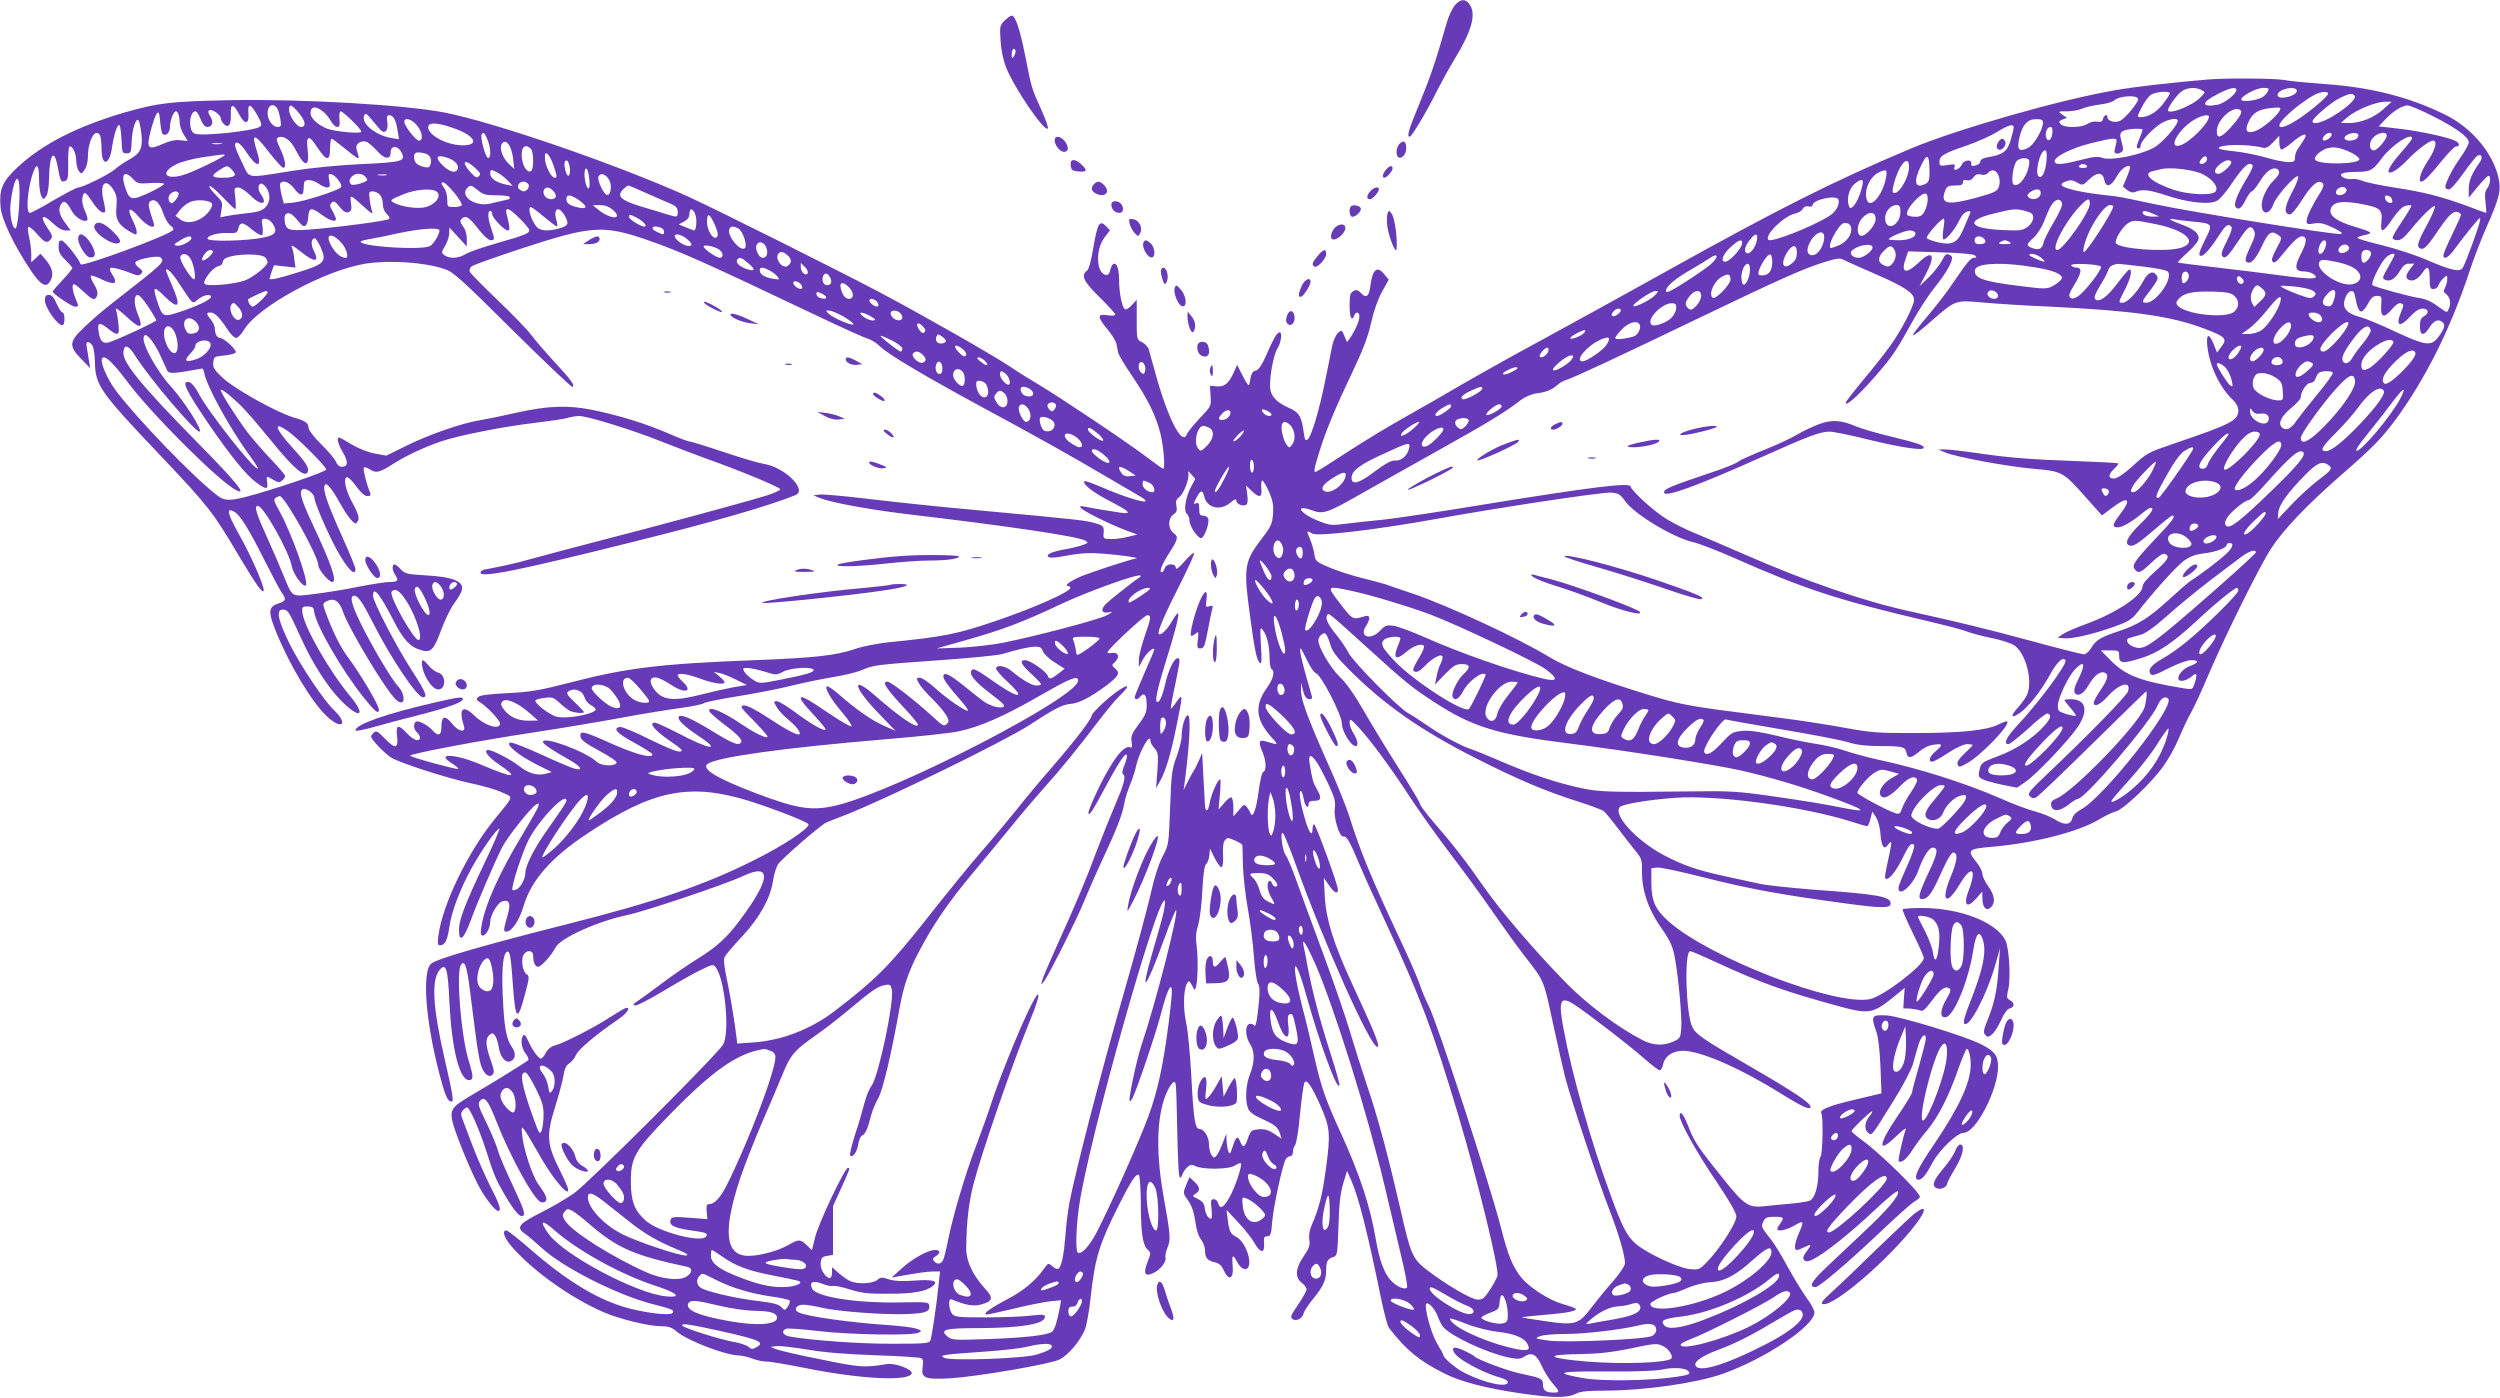 <?xml version="1.0" standalone="no"?>
<!DOCTYPE svg PUBLIC "-//W3C//DTD SVG 20010904//EN"
 "http://www.w3.org/TR/2001/REC-SVG-20010904/DTD/svg10.dtd">
<svg version="1.0" xmlns="http://www.w3.org/2000/svg"
 width="1280pt" height="716pt" viewBox="0 0 1280 716"
 preserveAspectRatio="xMidYMid meet">
<g transform="translate(0,716) scale(0.1,-0.1)"
fill="#673ab7" stroke="none">
<path d="M7448 7132 c-13 -16 -32 -57 -42 -93 -54 -190 -84 -277 -137 -406
-57 -137 -68 -173 -51 -173 10 0 87 129 141 238 23 45 60 112 83 150 94 153
118 239 82 290 -21 30 -47 28 -76 -6z"/>
<path d="M5143 7054 c-24 -24 -25 -30 -20 -103 3 -48 14 -101 29 -138 43 -107
195 -329 213 -311 4 4 -11 46 -33 95 -52 116 -49 107 -81 268 -29 146 -52 215
-71 215 -6 0 -23 -12 -37 -26z m57 -156 c0 -7 -5 -20 -10 -28 -8 -12 -10 -9
-10 13 0 15 5 27 10 27 6 0 10 -6 10 -12z"/>
<path d="M11305 6753 c-182 -15 -378 -38 -470 -54 -288 -49 -814 -200 -1055
-301 -397 -168 -670 -305 -1250 -628 -184 -103 -470 -260 -635 -350 -165 -89
-358 -198 -430 -240 -71 -42 -193 -112 -270 -155 -76 -42 -208 -122 -291 -176
-84 -55 -159 -102 -167 -105 -12 -4 -9 16 15 93 35 115 84 233 178 430 48 101
75 171 90 240 13 59 35 122 56 159 l34 62 -21 26 c-37 47 -61 29 -72 -53 -7
-58 -21 -71 -47 -43 -17 18 -25 20 -40 12 -17 -9 -20 -21 -20 -75 0 -61 11
-84 24 -50 8 22 26 18 26 -5 0 -23 -18 -65 -43 -104 l-20 -28 -14 32 c-13 32
-14 32 -33 15 -10 -9 -24 -40 -30 -69 -5 -28 -21 -107 -35 -175 -30 -150 -70
-284 -89 -300 -12 -10 -16 -4 -21 36 -11 81 -23 101 -74 124 -58 25 -88 54
-96 90 -10 42 13 178 35 214 21 34 27 89 9 83 -13 -4 -30 -34 -68 -121 -20
-46 -37 -71 -51 -74 -19 -5 -24 -15 -33 -68 -2 -15 -11 -5 -33 38 l-30 59 -18
-41 c-26 -56 -48 -73 -88 -69 l-33 3 3 -52 c4 -52 3 -53 -56 -115 -32 -35 -62
-71 -65 -81 -24 -65 -99 83 -163 318 -14 50 -28 101 -32 115 -4 14 -20 31 -35
38 -27 13 -27 14 -27 115 l0 102 -26 -28 c-17 -18 -30 -25 -36 -19 -14 14 -27
80 -28 137 0 64 -9 95 -25 95 -8 0 -16 -14 -20 -31 -5 -21 -12 -29 -23 -27
-50 10 -54 130 -7 192 l28 37 -21 22 c-32 32 -43 13 -64 -110 -11 -68 -23
-112 -33 -119 -32 -24 -17 -56 65 -136 44 -43 80 -83 80 -88 0 -6 -15 -8 -40
-4 -53 9 -53 -8 0 -72 23 -27 43 -60 46 -74 3 -14 7 -34 9 -45 2 -11 33 -64
69 -116 84 -125 123 -204 147 -297 17 -69 26 -182 14 -182 -3 0 -40 27 -83 59
-95 73 -460 317 -556 373 -39 23 -105 64 -146 92 -94 62 -437 258 -669 381
-228 120 -823 417 -970 485 -358 163 -998 384 -1256 434 -207 40 -734 70
-1097 63 -304 -6 -370 -14 -537 -62 -247 -72 -426 -164 -553 -283 -77 -73 -93
-111 -85 -204 6 -63 69 -195 155 -323 52 -78 80 -92 101 -51 17 31 9 66 -25
106 l-27 31 -23 -22 -24 -22 0 42 c0 23 -5 62 -11 87 -6 25 -8 48 -4 52 4 4
24 -12 44 -35 40 -46 52 -51 71 -28 10 13 8 22 -14 53 -46 67 -31 83 27 27 23
-22 46 -35 63 -35 l26 0 -24 33 c-33 43 -41 72 -28 97 15 28 30 21 55 -26 19
-37 66 -66 82 -51 3 4 -1 23 -10 42 -18 39 -21 73 -8 93 6 10 17 -1 40 -36 30
-47 57 -69 69 -57 3 3 -1 29 -8 59 -21 86 10 119 51 54 16 -26 19 -44 15 -87
-6 -62 8 -89 59 -121 18 -11 35 -20 39 -20 12 0 6 30 -16 75 -31 63 -14 69 35
12 42 -47 85 -65 74 -29 -29 86 -31 103 -17 112 24 15 47 -7 65 -60 9 -27 26
-57 38 -65 13 -9 18 -18 12 -24 -31 -30 -467 -190 -472 -174 -10 29 -81 118
-96 121 -13 3 -17 -4 -17 -31 0 -27 8 -43 35 -68 19 -19 35 -37 35 -42 0 -4
-22 -32 -50 -61 -27 -29 -50 -55 -50 -59 0 -11 98 -77 114 -77 20 0 20 0 0 49
-9 22 -14 48 -12 58 3 15 12 10 54 -29 39 -36 53 -45 62 -36 17 17 15 38 -9
77 -11 18 -17 36 -14 39 3 3 26 -4 50 -16 73 -35 92 -27 59 24 -9 13 -14 28
-10 31 7 7 58 -6 113 -28 26 -11 35 -11 45 -1 11 11 8 17 -11 31 -13 10 -21
23 -17 29 10 16 116 36 128 24 23 -23 22 -24 -242 -230 -47 -36 -113 -93 -147
-126 -80 -75 -82 -97 -17 -164 l46 -47 -7 40 c-3 22 -8 52 -11 68 -6 30 7 35
27 11 8 -10 14 -44 15 -88 2 -119 26 -153 337 -480 244 -258 268 -288 397
-507 93 -156 130 -207 130 -180 0 28 -65 176 -124 281 -63 112 -70 144 -27
120 30 -15 75 -89 156 -250 37 -74 76 -147 86 -162 26 -36 24 -45 -16 -58 -50
-16 -53 -42 -15 -136 69 -174 187 -371 265 -443 77 -71 110 -38 34 34 -53 51
-168 224 -224 334 -66 133 -75 188 -29 179 20 -3 27 -17 89 -153 56 -123 134
-244 201 -312 98 -99 132 -79 45 25 -106 128 -236 355 -243 427 -3 27 0 30 27
30 25 0 31 -5 33 -25 9 -70 138 -295 253 -440 59 -74 79 -90 79 -63 0 23 -99
189 -155 263 -40 51 -86 145 -120 241 -13 36 -13 40 6 50 38 20 66 3 84 -50
29 -88 222 -408 273 -454 47 -42 53 24 7 73 -31 33 -137 212 -191 324 -45 92
-55 136 -30 136 19 0 44 -37 91 -130 90 -180 230 -390 260 -390 26 0 16 25
-55 135 -81 125 -200 354 -200 384 0 53 33 13 105 -126 51 -100 85 -136 142
-152 50 -14 64 1 102 104 17 46 45 105 64 132 19 26 37 56 40 66 18 50 -40 74
-196 82 -82 5 -94 8 -115 30 -12 14 -27 25 -32 25 -15 0 -12 -33 5 -56 18 -27
11 -34 -33 -34 -19 0 -89 -11 -156 -24 -66 -14 -168 -30 -225 -37 -120 -15
-112 -20 -157 89 -15 37 -53 126 -85 197 -58 127 -69 165 -49 165 29 0 162
-237 174 -310 7 -39 59 -110 72 -97 17 16 -78 280 -138 385 -25 44 -28 56 -17
63 8 5 17 9 21 9 26 0 198 -308 198 -355 0 -21 54 -85 71 -85 27 0 -4 91 -100
295 -60 128 -71 168 -51 180 16 10 60 -23 60 -45 0 -23 68 -181 117 -270 52
-93 93 -135 93 -94 0 9 -29 80 -64 157 -68 152 -96 226 -96 257 0 44 30 16 80
-75 34 -61 68 -105 81 -105 4 0 10 9 14 20 4 13 -6 42 -29 83 -36 64 -50 127
-30 134 6 2 28 -19 48 -47 24 -33 43 -50 57 -50 16 0 19 4 14 18 -18 40 -38
123 -32 128 4 4 18 -1 32 -10 31 -20 49 -16 123 32 63 40 153 82 240 112 87
30 324 77 481 95 75 9 150 20 167 25 17 6 44 10 60 10 43 0 281 -74 424 -132
69 -27 168 -65 220 -84 171 -60 385 -149 385 -159 0 -5 -31 -20 -70 -32 -99
-31 -552 -154 -860 -233 -143 -37 -300 -79 -350 -93 -78 -22 -119 -31 -233
-53 -12 -2 -22 -9 -22 -16 0 -28 192 10 783 158 415 103 694 184 830 239 63
26 -56 144 -163 160 -25 4 -117 31 -206 61 -89 30 -167 54 -175 54 -8 0 -55
18 -105 40 -114 50 -250 92 -389 121 -131 26 -231 22 -400 -16 -60 -14 -139
-30 -175 -36 -94 -15 -259 -72 -379 -131 l-103 -51 -59 11 c-35 6 -84 26 -118
46 -32 20 -61 36 -65 36 -14 0 -5 -36 20 -77 28 -48 26 -73 -6 -73 -13 0 -24
10 -30 26 -6 14 -39 54 -75 89 -36 35 -65 73 -65 83 0 26 -15 37 -78 55 -84
25 -296 143 -358 199 -47 44 -55 55 -52 82 3 30 5 31 57 36 30 3 56 10 58 16
5 14 -62 74 -81 74 -15 0 -26 21 -26 49 0 10 -9 30 -20 44 -25 31 -25 37 -2
37 21 0 47 -26 87 -87 15 -24 35 -43 44 -43 9 0 28 20 42 44 72 117 411 302
620 336 123 19 298 8 404 -27 44 -14 84 -49 346 -310 163 -161 302 -293 308
-293 20 0 -5 36 -92 129 -45 49 -98 110 -117 136 -19 26 -96 106 -172 178 -75
72 -140 138 -143 146 -3 9 1 21 11 28 9 7 125 48 258 92 355 116 414 120 638
43 180 -63 270 -103 893 -399 116 -55 223 -103 238 -107 16 -4 44 -21 62 -39
44 -43 236 -156 535 -318 251 -135 446 -244 651 -365 64 -38 132 -77 150 -88
19 -10 29 -21 22 -23 -16 -6 -125 30 -226 74 -44 19 -81 32 -85 29 -12 -13 45
-58 129 -101 104 -54 118 -68 57 -60 -42 6 -141 22 -185 31 -46 9 -21 -13 65
-56 48 -24 113 -53 146 -65 l59 -22 -46 -11 c-25 -7 -64 -12 -87 -12 -37 0
-41 3 -40 23 4 40 0 45 -32 55 -59 18 -66 19 -638 72 -179 16 -421 42 -537 56
-117 14 -227 24 -245 22 l-33 -4 30 -13 c52 -22 244 -58 430 -81 544 -64 892
-116 932 -138 16 -10 15 -12 -12 -22 -16 -6 -55 -16 -85 -21 -73 -13 -106 -27
-93 -40 7 -7 39 -5 99 7 67 12 113 15 184 9 83 -6 187 -21 168 -24 -32 -5
-245 -75 -290 -95 -53 -24 -82 -46 -59 -46 6 0 11 -4 11 -10 0 -20 -180 -100
-375 -167 -208 -71 -271 -83 -560 -112 -55 -6 -132 -21 -171 -35 -96 -32 -200
-44 -509 -56 -492 -19 -655 -39 -955 -117 -148 -38 -196 -46 -312 -52 -93 -4
-142 -11 -150 -20 -11 -11 -9 -15 7 -25 35 -20 105 -93 105 -110 0 -36 -78
-12 -132 41 -59 57 -81 35 -53 -54 12 -38 -29 -29 -62 14 -35 43 -53 37 -53
-18 0 -45 -16 -51 -46 -18 -24 27 -72 52 -84 44 -15 -9 -12 -41 5 -55 8 -7 15
-19 15 -26 0 -25 -32 -15 -66 21 -46 49 -58 46 -51 -15 8 -64 -10 -67 -65 -9
-32 33 -41 39 -53 29 -8 -7 -15 -16 -15 -21 0 -15 70 -87 103 -108 49 -29 289
-106 406 -131 57 -12 129 -32 159 -46 63 -28 66 -14 -36 -139 -136 -167 -265
-433 -287 -593 -6 -42 -4 -52 8 -52 25 0 38 26 48 95 11 78 52 187 114 301 49
89 133 209 142 201 3 -3 -32 -83 -77 -177 -100 -211 -130 -289 -130 -340 0
-72 25 -49 63 55 28 78 122 296 158 367 26 51 143 199 172 217 17 11 18 10 12
-10 -4 -12 -39 -74 -77 -137 -123 -203 -197 -370 -213 -475 -6 -38 -4 -47 7
-47 17 0 38 40 38 71 0 32 38 97 61 104 35 11 45 -9 30 -63 -24 -84 -25 -92
-8 -92 27 0 66 58 87 129 39 134 143 252 330 375 334 222 522 259 826 165 127
-40 304 -109 304 -120 0 -23 -130 -109 -279 -183 -250 -126 -506 -214 -951
-326 -450 -114 -680 -181 -704 -205 -46 -46 -26 -299 44 -564 29 -112 42 -141
62 -141 12 0 8 29 -37 225 -59 259 -67 396 -25 448 34 40 43 11 51 -165 12
-240 52 -398 100 -398 24 0 24 18 -1 98 -39 125 -66 451 -40 492 18 28 30 -5
45 -121 8 -63 21 -169 30 -235 8 -67 21 -139 28 -160 16 -45 41 -64 59 -46 10
10 8 25 -10 75 -26 73 -28 110 -6 128 14 11 18 11 29 -4 7 -10 16 -37 19 -61
8 -48 34 -80 59 -70 27 10 30 42 8 73 -29 41 -40 102 -47 263 -6 144 2 218 23
225 14 5 19 -23 30 -184 13 -171 24 -175 63 -26 20 75 21 87 7 94 -20 11 -31
73 -17 99 16 29 50 26 50 -4 0 -34 10 -56 25 -56 16 0 69 59 90 100 24 47 219
135 367 165 94 20 502 157 593 200 147 69 142 -14 -15 -224 -67 -91 -121 -140
-220 -201 -47 -29 -128 -85 -180 -124 -52 -39 -108 -80 -125 -91 -23 -15 -26
-20 -13 -23 9 -2 72 31 141 72 68 41 154 90 191 108 66 32 68 33 82 13 46 -63
71 -329 37 -392 -26 -48 -687 -707 -762 -761 -36 -26 -110 -69 -165 -97 -119
-60 -134 -78 -92 -109 17 -11 57 -46 90 -76 109 -100 386 -240 564 -286 105
-27 115 -31 106 -46 -9 -15 -120 -3 -219 22 -156 40 -315 135 -510 304 -60 53
-116 96 -122 96 -25 0 -12 -38 29 -85 111 -126 303 -262 472 -335 77 -33 228
-70 285 -70 43 0 59 -5 85 -27 57 -48 250 -122 320 -123 17 -1 49 -8 71 -17
22 -8 53 -15 70 -14 16 0 107 -15 201 -34 279 -56 528 -69 542 -27 6 20 -84
55 -127 48 -115 -19 -136 -18 -339 24 -112 22 -215 46 -230 53 l-27 11 31 4
c18 2 90 -7 160 -18 87 -15 200 -24 349 -29 122 -4 226 -11 233 -15 8 -5 10
-20 6 -46 -9 -56 13 -64 140 -57 142 9 509 72 560 96 45 22 106 94 131 154 8
20 22 94 29 164 23 206 43 271 147 478 63 124 86 158 100 149 5 -3 9 -65 10
-137 0 -154 9 -218 32 -242 21 -20 21 -19 0 -73 -21 -55 -9 -71 36 -48 35 18
65 59 58 78 -2 7 2 30 11 51 17 43 15 61 -23 276 -40 231 -31 420 25 531 11
22 25 40 30 40 12 0 12 -4 16 -185 5 -241 9 -305 16 -305 4 0 9 8 13 19 3 10
14 26 24 35 16 14 23 15 41 6 36 -19 172 -18 202 2 14 9 28 15 31 12 8 -8 -22
-102 -50 -159 -34 -67 -56 -82 -66 -45 -3 11 -13 20 -22 20 -15 0 -17 -7 -12
-50 3 -27 2 -50 -2 -50 -15 0 -29 24 -33 55 -2 22 -11 34 -34 46 -30 14 -31
16 -13 27 26 16 24 34 -6 62 l-25 23 -15 -36 c-19 -47 -20 -44 11 -88 17 -26
28 -59 34 -103 5 -41 16 -75 29 -92 12 -15 21 -41 21 -59 0 -36 12 -49 53 -59
20 -5 33 -17 43 -41 8 -19 21 -35 29 -35 16 0 20 21 15 80 -2 36 5 36 24 -1
17 -33 44 -47 56 -29 22 34 -16 135 -60 157 -30 15 -36 27 -44 88 l-6 50 60
-64 c33 -35 70 -82 83 -105 29 -53 53 -55 49 -4 -2 32 0 38 16 38 17 0 21 10
26 78 7 78 51 282 68 315 5 9 15 17 23 17 9 0 15 9 15 23 0 13 5 28 11 34 6 6
18 77 25 158 8 81 18 154 23 162 11 20 35 -15 79 -112 52 -117 55 -147 32
-319 -19 -143 -34 -206 -75 -301 -11 -24 -15 -52 -11 -73 4 -27 -1 -43 -29
-84 -43 -62 -46 -108 -10 -136 14 -11 25 -26 25 -33 0 -8 -18 -40 -40 -73 -43
-63 -46 -71 -30 -81 18 -11 48 5 54 29 3 13 26 48 50 77 51 62 66 95 66 147 0
44 8 57 36 66 21 6 22 14 27 159 3 112 10 169 24 217 l20 65 22 -50 c37 -83
84 -271 150 -593 16 -79 35 -151 42 -160 89 -115 154 -169 286 -235 79 -40
207 -74 376 -99 174 -26 250 -27 295 -4 23 12 60 16 149 16 202 0 473 39 606
87 218 78 467 245 467 313 0 12 -17 44 -39 73 -21 29 -64 99 -96 157 -31 58
-69 120 -84 139 -54 69 -55 70 -43 96 10 21 18 25 57 25 48 0 52 -4 30 -34 -8
-11 -15 -23 -15 -28 0 -16 44 -7 87 17 49 29 51 25 23 -40 -22 -51 -26 -85
-10 -85 6 0 24 7 40 15 36 18 37 14 8 -25 -17 -23 -19 -33 -10 -42 9 -9 19 -8
44 4 59 29 196 138 315 251 64 61 119 105 121 98 8 -23 -53 -94 -182 -215 -71
-67 -161 -151 -199 -188 -64 -62 -76 -88 -42 -88 20 0 167 126 334 284 78 74
155 143 171 153 17 9 30 21 30 25 0 24 -201 221 -297 291 -29 21 -53 42 -53
46 0 9 96 101 105 101 4 0 -3 -12 -14 -26 -25 -31 -27 -67 -6 -84 19 -16 15
-21 128 161 47 74 92 160 101 190 8 30 21 74 28 98 14 47 38 68 38 33 0 -11
-16 -74 -35 -141 -19 -66 -35 -126 -35 -133 0 -7 -31 -59 -70 -116 -104 -152
-110 -205 -13 -111 31 30 54 47 51 39 -17 -50 -41 -160 -37 -165 13 -12 40 9
71 58 18 27 51 73 75 100 56 66 112 177 158 310 21 59 41 107 45 107 10 0 20
-38 20 -81 0 -90 -57 -215 -189 -410 -86 -125 -109 -179 -78 -179 18 0 38 24
72 88 36 66 125 152 159 152 62 0 176 219 176 339 0 56 -18 80 -88 115 -84 42
-414 143 -482 147 -78 4 -82 -1 -54 -81 11 -29 18 -94 22 -181 l5 -137 -134
-32 c-133 -31 -185 -52 -174 -70 11 -17 7 -212 -4 -223 -6 -6 -11 -42 -11 -79
0 -70 -17 -128 -41 -144 -8 -5 -50 -12 -94 -16 -44 -4 -108 -10 -143 -14 -80
-8 -100 5 -207 138 -129 160 -152 195 -180 269 -24 63 -45 89 -45 56 0 -32 88
-189 185 -332 73 -109 105 -164 105 -184 0 -33 -82 -161 -147 -229 -41 -43
-44 -44 -91 -40 -59 6 -224 83 -277 130 -45 39 -70 87 -130 253 -99 269 -197
615 -239 844 -29 151 -18 175 57 126 68 -45 287 -213 358 -277 37 -32 71 -58
77 -58 6 0 13 13 17 30 9 43 49 70 102 70 90 0 296 -90 506 -222 103 -64 147
-84 147 -65 0 20 -87 78 -310 207 -242 140 -276 163 -295 201 -33 63 -43 389
-11 389 6 0 65 -25 131 -56 236 -109 357 -152 645 -230 139 -37 161 -33 266
52 l56 46 -4 -53 -3 -52 35 -1 c19 -2 42 -6 52 -10 12 -6 26 6 57 48 45 61 70
79 91 66 10 -6 8 -17 -13 -53 -35 -58 -36 -100 -5 -95 43 6 117 188 141 342
13 84 30 106 47 61 23 -61 6 -153 -62 -323 -28 -71 -38 -106 -31 -113 25 -25
115 147 159 301 l24 85 -6 -85 c-8 -124 -21 -192 -54 -273 -25 -62 -27 -74
-15 -86 12 -13 17 -12 36 5 12 10 32 43 45 72 15 33 31 56 44 59 25 7 26 29 1
42 -17 9 -18 16 -9 53 14 61 5 216 -15 255 -48 92 -231 163 -421 164 -54 0
-101 -3 -104 -6 -4 -3 20 -57 51 -121 31 -63 57 -121 57 -129 0 -38 -211 -199
-278 -211 -180 -34 -815 211 -1026 396 -70 62 -90 104 -91 195 l0 80 30 3 c17
2 127 -22 245 -52 224 -57 395 -88 715 -131 191 -26 235 -26 235 -1 0 36 -62
47 -395 71 -115 9 -239 22 -275 30 -36 8 -117 25 -180 39 -145 32 -211 55
-312 108 -141 75 -262 208 -224 246 15 15 144 37 281 47 212 16 653 -43 898
-120 43 -14 82 -25 87 -25 4 0 12 17 17 38 l9 37 19 -29 c11 -17 21 -53 23
-87 5 -63 18 -82 37 -56 21 29 23 19 9 -45 -25 -112 -27 -128 -16 -128 19 0
52 43 84 108 32 66 44 80 58 66 5 -5 -10 -52 -35 -107 -25 -54 -45 -105 -45
-112 0 -54 75 12 103 91 24 67 54 114 72 114 31 0 26 -30 -20 -126 -53 -113
-59 -140 -30 -137 28 2 49 33 98 143 26 58 48 95 57 95 26 0 22 -41 -9 -115
-57 -134 -28 -166 43 -47 61 101 89 82 46 -31 -30 -78 -9 -98 41 -39 l28 32 1
-36 c0 -46 21 -67 44 -44 24 25 19 60 -14 107 -16 22 -30 51 -30 63 0 12 -13
39 -30 60 -51 64 -45 69 85 80 214 19 441 77 545 141 30 18 68 36 84 40 38 9
184 148 243 232 25 34 61 99 80 145 19 45 47 105 63 132 15 28 54 111 85 185
86 201 265 564 324 653 64 98 186 225 366 382 155 135 201 183 270 276 152
207 281 464 377 754 22 66 61 170 88 230 68 153 77 191 62 256 -30 128 -137
255 -273 322 -185 91 -383 141 -620 157 -85 6 -178 15 -208 21 -51 8 -294 10
-386 2z m-33 -54 c20 -11 20 -11 -4 -36 -39 -43 -168 -94 -168 -67 0 15 43 75
67 94 28 22 73 26 105 9z m178 0 c0 -20 -61 -68 -95 -75 -85 -16 -87 11 -3 53
65 34 98 41 98 22z m160 -9 c-6 -11 -19 -24 -29 -29 -30 -16 -98 -24 -105 -13
-9 16 74 62 112 62 29 0 32 -2 22 -20z m150 5 c0 -17 -39 -35 -76 -35 -30 0
-31 23 -1 38 34 16 77 15 77 -3z m-650 -13 c0 -5 -16 -29 -36 -55 -34 -43 -75
-67 -116 -67 -17 0 -17 3 7 49 13 27 35 57 47 65 23 17 98 22 98 8z m810 -1
c0 -14 -86 -87 -154 -132 -97 -63 -130 -48 -53 24 48 45 116 93 149 107 30 12
58 12 58 1z m136 -12 c9 -15 -40 -61 -110 -103 -56 -34 -106 -47 -106 -27 0
16 101 102 143 121 49 23 63 24 73 9z m-1109 -15 c5 -15 -64 -99 -93 -113 -26
-12 -64 0 -64 19 0 18 -18 11 -23 -9 -3 -14 -11 -17 -30 -14 -15 3 -35 -2 -49
-11 -29 -21 -121 -22 -138 -1 -10 12 -8 16 10 23 l23 9 -24 16 c-23 17 -23 17
23 17 25 0 61 6 79 14 19 8 60 17 92 21 32 4 64 13 71 20 24 24 116 31 123 9z
m1255 -54 c-48 -43 -116 -70 -176 -70 l-41 1 34 29 c43 37 145 79 191 79 l35
0 -43 -39z m-10977 -26 c28 -54 51 -52 47 5 -5 56 12 52 47 -12 21 -38 23 -49
12 -56 -35 -22 -297 -50 -335 -35 -33 13 -28 114 5 114 6 0 18 -18 26 -40 11
-27 22 -40 35 -40 26 0 33 26 14 55 -10 15 -12 26 -5 30 13 9 59 -22 59 -40 0
-7 7 -21 16 -30 24 -24 38 -4 36 51 -3 56 13 55 43 -2z m193 34 c5 -7 13 -32
17 -55 6 -39 5 -43 -14 -43 -25 0 -51 36 -51 71 0 39 26 54 48 27z m111 -25
c36 -43 40 -73 12 -73 -22 0 -61 57 -61 89 0 31 14 26 49 -16z m10928 -18
c120 -61 183 -107 183 -134 0 -10 -18 -43 -40 -74 -41 -57 -79 -131 -80 -154
0 -7 8 -13 18 -13 10 0 40 34 76 85 33 46 65 86 72 89 23 9 27 -14 7 -40 -38
-54 -53 -90 -53 -133 l0 -43 46 56 c26 31 50 56 55 56 14 0 10 -43 -7 -65 -11
-15 -13 -33 -8 -72 3 -29 5 -53 3 -53 -2 0 -47 16 -99 36 -128 47 -220 71
-372 94 -70 11 -143 26 -162 34 -19 8 -44 12 -54 9 -11 -2 -30 1 -42 7 -33 18
-8 30 63 30 73 0 86 7 133 71 49 66 154 135 154 100 0 -4 -27 -39 -60 -76 -66
-75 -81 -117 -32 -91 15 8 45 33 67 56 48 51 113 100 132 100 24 0 13 -45 -27
-105 -36 -54 -52 -106 -32 -105 13 1 47 35 105 108 32 39 64 72 72 72 21 0 19
17 -2 28 -35 19 -186 51 -289 63 l-105 12 33 35 c42 44 87 72 115 72 12 0 71
-25 130 -55z m-10803 24 c14 -11 33 -34 41 -50 9 -16 23 -29 31 -29 13 0 15 9
12 40 -2 22 1 40 6 40 13 0 106 -91 106 -104 0 -13 -139 0 -180 17 -45 20 -80
53 -80 76 0 37 25 41 64 10z m10017 3 c-16 -29 -83 -86 -119 -101 -44 -18 -60
-4 -43 37 24 58 57 76 144 81 24 1 26 -1 18 -17z m-198 2 c9 -10 -10 -41 -55
-90 -47 -51 -68 -56 -68 -16 0 61 90 139 123 106z m-10641 -119 c15 -16 38 5
38 34 0 32 18 81 31 81 10 0 19 -27 19 -58 0 -15 9 -42 21 -61 l20 -33 -38 4
c-26 3 -54 -3 -90 -19 -55 -25 -73 -24 -73 5 0 30 30 135 43 151 10 12 13 4
17 -42 3 -30 8 -59 12 -62z m1114 22 c23 -27 44 -6 37 39 -4 27 -2 34 10 34
21 0 35 -26 43 -80 l7 -43 -37 6 c-82 13 -157 74 -142 114 7 16 11 14 37 -17
16 -19 36 -43 45 -53z m9364 66 c0 -33 -99 -133 -147 -147 -71 -22 -3 93 82
137 32 17 65 22 65 10z m-10586 -88 c8 -76 -5 -101 -66 -134 -25 -14 -57 -36
-70 -48 -26 -24 -164 -93 -188 -93 -8 0 -64 -30 -125 -65 -60 -36 -115 -65
-122 -65 -23 0 -11 135 19 213 17 45 28 31 28 -39 0 -36 5 -75 11 -86 11 -21
12 -21 25 -3 9 11 14 47 15 89 2 129 27 161 45 58 13 -70 16 -77 39 -68 12 4
15 21 14 86 -1 45 2 84 6 88 12 13 35 -31 35 -68 0 -20 6 -44 13 -55 13 -17
15 -17 30 6 10 13 17 42 17 64 0 84 37 152 61 114 5 -8 9 -40 9 -71 0 -94 41
-86 54 10 9 61 25 112 36 112 5 0 10 -33 12 -72 3 -69 4 -73 26 -73 22 0 24 5
26 60 3 65 22 124 35 109 5 -5 11 -36 15 -69z m1410 44 c29 -34 35 -79 11 -79
-16 0 -75 75 -75 97 0 24 38 14 64 -18z m8326 13 c0 -38 -50 -120 -81 -132
-44 -19 -54 -4 -39 58 15 64 41 92 85 92 27 0 35 -4 35 -18z m690 10 c0 -25
-82 -117 -124 -139 -74 -39 -220 -67 -263 -51 -22 8 -46 6 -110 -11 -98 -25
-133 -27 -133 -6 0 23 84 66 183 91 51 13 102 24 115 24 19 0 22 -4 16 -27 -4
-16 -7 -32 -8 -37 -2 -13 17 -17 34 -6 12 7 13 16 3 52 -10 37 -10 45 4 56 16
12 103 18 103 7 0 -3 -7 -22 -15 -42 -18 -42 -19 -53 -5 -53 6 0 10 6 10 14 0
20 47 73 94 107 36 27 96 40 96 21z m-8817 -42 c104 -39 122 -86 32 -84 -86 2
-186 60 -171 100 8 20 57 14 139 -16z m7977 7 c0 -7 -7 -37 -16 -66 -16 -56
-40 -74 -116 -86 -22 -3 -38 -12 -38 -19 0 -8 -7 -17 -16 -20 -24 -9 -34 -7
-31 6 4 24 -38 20 -48 -4 -12 -27 -49 -39 -38 -13 5 15 1 16 -35 10 -39 -6
-42 -5 -42 17 0 30 22 43 140 83 52 18 122 49 154 69 63 38 86 44 86 23z m198
-29 c-3 -34 -22 -48 -31 -24 -9 22 4 56 20 56 10 0 13 -9 11 -32z m-8012 -33
c18 -43 19 -98 2 -93 -14 5 -40 106 -32 120 9 14 15 9 30 -27z m9442 23 c-6
-16 -36 -34 -44 -25 -9 9 15 37 33 37 8 0 13 -5 11 -12z m135 5 c4 -3 2 -12
-4 -20 -13 -15 -55 -18 -64 -4 -11 19 52 41 68 24z m147 -7 c0 -20 -49 -76
-65 -76 -26 0 -28 40 -4 66 25 26 69 33 69 10z m-425 -23 c-10 -16 -24 -37
-32 -48 -7 -11 -13 -30 -13 -42 0 -20 -5 -23 -35 -23 -19 0 -73 11 -119 25
-47 13 -119 27 -161 31 -41 4 -75 10 -75 15 0 20 147 23 224 3 18 -4 31 2 55
28 l31 33 0 -32 c0 -17 4 -34 9 -38 5 -3 30 13 56 35 56 49 87 55 60 13z
m-10414 -67 c30 -38 60 -71 67 -74 20 -6 14 38 -13 96 -21 45 -22 54 -9 59 28
10 63 -15 88 -65 46 -91 73 -90 61 3 -9 74 7 77 50 10 46 -71 65 -72 65 -5 0
28 4 50 8 50 4 0 38 -26 76 -57 52 -43 67 -51 62 -35 -3 12 -8 31 -11 41 -7
24 24 44 52 35 10 -4 34 -25 54 -47 38 -43 69 -46 69 -8 0 40 39 37 58 -4 19
-40 -3 -46 -205 -55 -112 -5 -257 -19 -358 -35 -239 -38 -215 -41 -252 35 -43
87 -48 110 -29 110 9 0 31 -22 48 -50 53 -80 81 -80 55 1 -33 102 -17 100 64
-5z m1246 -27 l6 -54 -26 24 c-35 32 -53 86 -36 107 21 25 48 -12 56 -77z
m-1494 74 c-13 -2 -33 -2 -45 0 -13 2 -3 4 22 4 25 0 35 -2 23 -4z m1585 -25
c15 -15 16 -104 1 -114 -17 -10 -39 18 -46 59 -9 59 13 87 45 55z m9319 -19
c24 -11 43 -27 43 -34 0 -27 -209 -30 -226 -3 -8 13 16 39 51 55 35 15 74 10
132 -18z m-1559 -43 c-5 -55 -22 -91 -39 -80 -23 14 5 134 32 134 8 0 10 -17
7 -54z m-8301 38 c25 -7 36 -29 27 -56 -5 -16 -11 -18 -32 -13 -38 9 -52 24
-52 51 0 25 14 29 57 18z m657 -61 c19 -55 19 -63 6 -63 -18 0 -50 64 -50 99
0 28 2 31 14 22 8 -7 22 -33 30 -58z m-1684 53 c0 -9 -165 -89 -212 -102 -94
-28 -120 13 -35 55 26 13 87 29 135 36 105 15 112 16 112 11z m8729 -83 c1
-42 -3 -54 -18 -63 -57 -30 -67 8 -24 95 31 64 41 56 42 -32z m-7582 67 c34
-13 54 -37 46 -56 -8 -22 -38 -16 -72 15 -49 46 -37 64 26 41z m9003 -5 c0
-16 -27 -32 -37 -21 -7 7 16 36 28 36 5 0 9 -7 9 -15z m-910 -11 c0 -62 -51
-137 -80 -119 -16 10 -2 107 18 123 23 18 62 15 62 -4z m-7472 -37 c3 -40 -12
-51 -22 -14 -10 36 -7 59 7 55 6 -3 13 -21 15 -41z m6856 5 c-3 -61 -60 -149
-82 -127 -9 9 17 96 40 133 24 39 44 37 42 -6z m1649 31 c11 -10 -44 -63 -65
-63 -26 0 -22 25 8 49 28 22 46 26 57 14z m-8991 -32 c27 -25 31 -32 20 -43
-11 -11 -18 -7 -43 20 -50 55 -32 73 23 23z m8253 9 c4 -6 -5 -10 -20 -10 -15
0 -24 4 -20 10 3 6 12 10 20 10 8 0 17 -4 20 -10z m849 2 c3 -5 -13 -37 -35
-73 -47 -78 -65 -127 -51 -141 15 -15 29 -3 52 43 11 21 24 39 29 39 5 0 23
22 40 49 32 52 63 76 87 67 21 -8 17 -30 -12 -57 -34 -32 -64 -91 -64 -128 0
-54 42 -51 60 4 13 39 114 153 126 142 5 -5 -9 -41 -30 -80 -39 -74 -44 -109
-15 -115 11 -2 33 23 67 77 49 77 83 104 104 83 7 -7 4 -21 -10 -44 -42 -66
-72 -128 -72 -148 0 -18 4 -20 39 -14 30 5 50 0 97 -22 42 -21 52 -30 38 -32
-34 -5 -785 116 -954 153 -85 19 -175 37 -200 40 -116 13 -149 18 -204 30 -74
17 -89 30 -50 46 23 9 35 8 58 -5 29 -17 30 -16 61 14 41 40 71 40 79 -1 8
-42 35 -35 64 18 20 37 55 63 68 50 2 -2 -5 -26 -16 -53 l-21 -49 22 -18 c13
-10 29 -15 38 -11 39 17 72 13 161 -16 117 -39 228 -50 264 -26 14 9 44 44 67
78 66 99 97 126 113 100z m-10344 -24 c26 -28 12 -38 -52 -38 -56 0 -60 10
-15 39 40 26 42 26 67 -1z m1829 -66 c1 -44 -16 -32 -24 18 -8 46 5 79 16 40
4 -14 7 -40 8 -58z m8259 46 c54 -27 84 -70 64 -90 -21 -20 -137 -15 -212 10
-114 38 -165 84 -107 96 12 3 31 7 42 10 47 12 167 -3 213 -26z m-8730 8 c15
-8 38 -26 52 -41 l25 -27 -35 7 c-48 10 -80 32 -80 55 0 24 3 24 38 6z m7109
-22 c-15 -93 -85 -172 -100 -113 -14 51 20 119 68 139 34 14 38 11 32 -26z
m577 3 c6 -17 6 -37 0 -54 -8 -23 -21 -29 -114 -55 -151 -41 -187 -33 -161 35
9 23 16 27 51 27 30 0 40 4 40 16 0 11 6 15 20 11 13 -3 25 2 34 15 11 15 21
19 39 14 16 -4 29 0 37 10 19 21 43 13 54 -19z m-9553 -13 c22 -24 29 -26 92
-21 38 2 67 0 67 -5 0 -5 -35 -25 -77 -45 -86 -40 -99 -38 -119 18 -28 76 -9
102 37 53z m1052 -7 c14 -18 18 -30 11 -37 -17 -17 -186 -71 -240 -77 l-51 -5
-12 46 c-6 26 -9 51 -6 57 13 19 45 8 71 -26 32 -43 49 -41 49 6 0 28 4 35 22
37 13 2 36 -6 52 -17 16 -12 37 -21 46 -21 14 0 16 6 11 36 -6 30 -5 35 10 32
9 -1 26 -15 37 -31z m135 21 c7 -7 12 -15 12 -19 0 -11 -68 -31 -80 -24 -25
16 0 55 35 55 12 0 26 -5 33 -12z m110 5 c-10 -2 -28 -2 -40 0 -13 2 -5 4 17
4 22 1 32 -1 23 -4z m1141 -24 c16 -29 8 -83 -12 -77 -18 6 -50 76 -43 94 9
22 38 13 55 -17z m-3019 -63 c0 -86 -11 -186 -21 -186 -17 0 -31 74 -25 129
16 134 46 172 46 57z m9435 33 c-10 -46 -32 -94 -49 -108 -12 -10 -16 -8 -21
9 -11 36 4 88 32 110 36 28 46 25 38 -11z m-7205 -41 c22 -28 37 -54 34 -59
-3 -5 -21 -9 -40 -9 -33 0 -34 1 -34 38 0 21 -7 47 -15 58 -19 25 -19 35 0 28
8 -4 33 -29 55 -56z m377 46 c5 -14 -11 -34 -27 -34 -3 0 -11 4 -19 9 -19 12
-6 41 19 41 11 0 23 -7 27 -16z m-1343 -16 c22 -31 20 -74 -4 -98 -21 -21 -38
-26 -115 -34 -27 -3 -65 -8 -84 -12 l-33 -7 6 40 c7 36 4 42 -30 76 -21 20
-35 40 -31 44 4 4 34 -21 66 -55 32 -34 61 -62 65 -62 4 0 4 25 1 55 -7 52 -6
55 15 55 12 0 39 -18 61 -40 56 -56 94 -50 53 8 -16 23 -13 52 5 52 5 0 17
-10 25 -22z m1084 -13 c25 -21 40 -25 96 -25 37 0 66 -4 66 -10 0 -5 -2 -10
-4 -10 -2 0 -32 -7 -65 -15 -48 -13 -69 -14 -101 -5 -48 13 -72 49 -50 75 17
20 23 19 58 -10z m866 -16 c50 -22 106 -47 124 -54 24 -11 32 -21 32 -40 0
-29 -1 -29 -60 -11 -25 8 -84 26 -132 40 -100 31 -122 52 -88 86 11 11 23 20
27 20 3 0 47 -18 97 -41z m8695 5 c-15 -18 -49 -18 -49 1 0 20 32 36 48 23 9
-8 9 -14 1 -24z m-9175 7 c20 -22 14 -41 -13 -41 -24 0 -45 25 -37 45 8 21 29
19 50 -4z m-594 -6 c19 -23 -12 -62 -59 -75 -40 -11 -123 0 -162 21 -26 13
-24 15 48 45 68 27 154 32 173 9z m8208 -7 c-3 -26 -43 -37 -62 -18 -8 8 -6
15 8 26 31 22 58 18 54 -8z m-9534 4 c6 -11 -22 -52 -35 -52 -16 0 -22 29 -9
45 14 16 36 20 44 7z m1030 -8 c9 -8 16 -30 16 -48 0 -20 8 -40 20 -51 11 -10
17 -22 13 -26 -10 -10 -286 -46 -418 -55 -100 -7 -114 -1 -118 52 -1 20 3 29
15 32 15 3 30 -9 66 -53 21 -25 37 -12 40 33 4 51 15 52 70 12 41 -30 72 -39
72 -21 0 5 -8 23 -17 40 -15 25 -16 32 -5 43 11 11 18 7 41 -21 20 -25 33 -32
46 -27 14 5 17 14 12 47 -6 46 -5 45 72 -25 29 -27 42 -34 37 -21 -4 10 -10
38 -13 62 -5 39 -4 43 15 43 11 0 28 -7 36 -16z m7926 -24 c0 -17 -7 -44 -15
-60 -13 -24 -22 -30 -50 -30 -18 0 -37 5 -40 10 -8 13 15 50 52 85 37 33 53
32 53 -5z m-6910 -2 c47 -32 50 -49 8 -42 -49 10 -68 22 -68 44 0 26 19 25 60
-2z m9288 -2 c3 -13 -1 -17 -14 -14 -11 2 -20 11 -22 22 -3 13 1 17 14 14 11
-2 20 -11 22 -22z m-2835 2 c8 -24 -13 -63 -46 -83 -88 -56 -297 -138 -313
-123 -22 23 80 123 138 135 16 3 33 14 38 23 6 12 17 16 30 13 12 -3 20 0 20
6 0 29 123 55 133 29z m-8329 -18 c5 -5 2 -19 -8 -34 -37 -57 -115 -81 -154
-49 l-23 18 22 29 c12 16 36 35 53 42 31 14 93 10 110 -6z m9474 -4 c2 -9 -17
-51 -43 -94 -25 -42 -49 -89 -52 -104 -6 -32 -24 -41 -58 -28 -32 12 -32 18 8
54 21 20 44 57 61 103 26 69 48 96 71 89 6 -1 11 -10 13 -20z m142 1 c0 -43
-137 -237 -167 -237 -34 0 34 135 110 218 45 48 57 52 57 19z m1418 -7 c70
-15 81 -28 75 -85 -7 -62 8 -58 57 15 26 38 50 62 66 66 14 4 27 4 30 2 2 -3
-18 -38 -46 -79 -27 -40 -50 -79 -50 -86 0 -7 11 -13 25 -13 17 0 35 14 62 47
61 76 126 139 130 126 2 -6 -16 -49 -41 -95 -49 -89 -55 -113 -32 -121 17 -7
39 17 93 98 50 74 75 97 97 89 9 -3 16 -10 16 -14 0 -5 -20 -50 -45 -101 -25
-51 -45 -99 -45 -106 0 -27 28 -11 60 35 19 26 56 74 83 107 49 59 50 59 42
25 -7 -32 -67 -196 -85 -230 -13 -25 -59 -15 -175 35 -61 27 -167 62 -237 79
-71 17 -128 34 -128 38 0 4 16 10 35 14 19 3 33 9 30 14 -2 4 -38 17 -79 29
-87 26 -128 54 -124 84 7 46 60 54 186 27z m-8982 -23 c60 -52 -8 -53 -71 -2
l-30 24 37 1 c25 0 46 -8 64 -23z m6594 -12 c0 -68 -72 -103 -78 -38 -4 36 26
73 58 73 16 0 20 -7 20 -35z m1090 28 c0 -23 -135 -233 -150 -233 -11 0 7 64
32 115 34 67 80 125 100 125 10 0 18 -3 18 -7z m-8035 -53 c33 -27 63 -50 67
-50 3 0 2 16 -4 36 -17 63 17 72 47 13 19 -37 14 -45 -33 -59 -55 -15 -97 -12
-114 8 -29 34 -49 102 -30 102 4 0 34 -22 67 -50z m-124 -9 c27 -26 49 -53 49
-59 0 -17 -23 -26 -165 -67 -71 -20 -144 -45 -161 -56 -36 -22 -82 -25 -108
-6 -17 13 -17 15 3 48 11 19 21 48 21 64 l1 30 44 -48 45 -49 0 40 c0 24 -8
49 -20 64 -14 19 -16 28 -8 36 22 22 38 12 85 -48 27 -35 54 -60 65 -60 22 0
22 6 3 60 -17 49 -20 90 -5 90 6 0 10 -7 10 -16 0 -19 62 -84 80 -84 12 0 11
15 -6 83 -10 41 12 34 67 -22z m901 14 c7 -27 2 -75 -8 -75 -3 0 -21 7 -42 16
l-37 15 28 15 c18 10 27 23 27 40 0 34 22 26 32 -11z m6811 24 c29 -8 37 -15
37 -34 0 -14 -11 -33 -27 -45 -26 -20 -37 -22 -128 -18 -173 8 -197 47 -50 84
105 26 117 27 168 13z m-286 -11 c-3 -7 -17 -40 -31 -73 -32 -78 -57 -92 -132
-76 -30 7 -56 17 -59 22 -7 10 80 107 88 99 3 -3 2 -27 -3 -53 -4 -26 -4 -50
0 -52 11 -7 56 45 79 92 19 38 32 50 55 52 4 1 6 -5 3 -11z m938 -3 l30 -13
-27 -1 c-32 -1 -58 8 -58 20 0 13 20 10 55 -6z m-1422 -30 c-2 -32 -55 -89
-76 -82 -24 7 -19 62 8 91 35 38 71 33 68 -9z m-6344 11 c36 -19 59 -46 40
-46 -20 0 -79 38 -79 50 0 13 6 13 39 -4z m401 -37 c16 -38 19 -54 10 -63 -17
-17 -50 32 -50 77 0 51 13 46 40 -14z m-2264 6 c27 -42 16 -59 -51 -72 -85
-17 -277 -21 -282 -6 -6 16 54 33 106 30 40 -2 45 1 51 22 8 36 23 36 70 -4
23 -19 46 -32 51 -29 5 3 6 23 3 45 -6 35 -4 39 14 39 12 0 29 -11 38 -25z
m9834 10 c99 -9 101 -12 62 -88 -33 -67 -39 -87 -22 -87 14 0 48 38 86 97 39
60 51 70 67 54 8 -8 2 -28 -22 -76 -26 -50 -31 -69 -22 -78 14 -14 28 -1 84
83 47 72 61 81 77 50 9 -17 6 -33 -20 -87 -23 -49 -27 -68 -18 -74 22 -14 45
10 79 81 34 73 48 82 85 56 19 -14 18 -16 -11 -70 -22 -41 -27 -58 -19 -66 9
-9 20 0 45 31 56 70 87 99 104 99 29 0 27 -29 -5 -91 -35 -67 -30 -89 19 -89
15 0 36 -6 47 -14 35 -26 -6 -28 -162 -7 -82 11 -234 30 -339 42 -104 12 -192
23 -194 25 -2 2 19 24 47 49 28 25 54 55 57 66 10 30 -19 56 -87 80 -62 23
-75 34 -30 25 15 -2 56 -8 92 -11z m-206 -10 c166 -31 238 -97 138 -125 -81
-22 -317 -4 -329 26 -6 17 31 79 60 99 27 19 37 19 131 0z m-1546 -23 c5 -32
-23 -71 -63 -88 -19 -8 -37 -14 -40 -14 -14 0 -2 41 25 84 24 37 35 47 53 44
14 -2 23 -11 25 -26z m-6094 2 c9 -3 16 -12 16 -20 0 -17 -2 -17 -35 -2 -42
19 -25 39 19 22z m396 -4 c23 -12 48 -86 34 -100 -22 -22 -93 63 -80 96 6 17
20 18 46 4z m-1530 -10 c0 -21 -30 -70 -49 -80 -40 -21 -327 -5 -354 20 -4 4
11 10 35 14 24 4 93 17 153 31 117 25 215 32 215 15z m7555 -9 c12 -21 -27
-41 -81 -41 -30 0 -54 2 -54 5 0 10 84 45 107 45 12 0 24 -4 28 -9z m-465 -26
c0 -37 -26 -82 -51 -90 -26 -8 -41 11 -32 40 19 65 83 103 83 50z m-7593 -27
c26 -27 41 -78 23 -78 -23 0 -49 20 -70 55 -40 65 -7 81 47 23z m1767 21 c14
-11 26 -25 26 -30 0 -25 -72 7 -84 37 -8 21 27 17 58 -7z m5481 -11 c-9 -42
-40 -77 -56 -61 -12 12 0 42 29 76 23 26 34 20 27 -15z m-8015 13 c0 -15 -50
-42 -73 -39 -20 3 -19 6 13 26 37 23 60 28 60 13z m9179 -4 c14 -17 4 -27 -26
-27 -16 0 -23 6 -23 20 0 23 31 27 49 7z m-8517 -43 c32 -74 21 -86 -115 -128
-104 -33 -147 -42 -147 -32 0 1 5 18 11 36 l12 32 55 -6 55 -6 -6 42 c-2 24
-8 52 -13 63 -6 14 8 7 45 -23 74 -59 99 -56 66 8 -15 29 -11 60 7 60 5 0 18
-21 30 -46z m7278 22 c0 -26 -63 -95 -87 -96 -26 0 -12 39 27 74 42 38 60 45
60 22z m1370 4 c11 -7 4 -10 -25 -10 -29 0 -36 3 -25 10 8 5 20 10 25 10 6 0
17 -5 25 -10z m1620 -6 c0 -21 -18 -54 -30 -54 -13 0 -13 26 0 51 13 23 30 25
30 3z m-7988 -18 c13 -29 5 -56 -17 -56 -19 0 -40 43 -32 64 9 24 36 19 49 -8z
m-237 -16 c19 -16 19 -40 1 -40 -17 0 -78 41 -83 57 -5 14 61 1 82 -17z m5901
18 c10 -16 -41 -58 -70 -58 -32 0 -51 23 -32 39 30 25 91 37 102 19z m2441 -5
c6 -17 -36 -38 -50 -24 -7 7 -6 15 3 26 15 18 41 17 47 -2z m-2827 -27 c0 -25
-7 -40 -26 -55 -45 -36 -60 -2 -24 57 27 43 50 42 50 -2z m500 14 c12 -23 6
-53 -16 -75 -12 -11 -20 -12 -39 -3 -32 14 -32 42 0 73 29 30 41 31 55 5z
m-8610 -8 c0 -15 -48 -54 -54 -44 -7 12 22 52 40 52 8 0 14 -4 14 -8z m11050
-10 c0 -21 -33 -56 -43 -45 -9 8 -9 48 0 56 14 15 43 7 43 -11z m-8108 -9 c22
-20 23 -36 3 -53 -27 -23 -73 38 -48 63 11 11 25 8 45 -10z m6080 -1 c9 -9 8
-12 -4 -12 -18 0 -33 -18 -111 -132 -28 -43 -87 -118 -130 -169 -43 -50 -76
-93 -73 -96 3 -3 45 29 93 72 126 110 122 109 267 96 66 -6 220 -16 341 -21
430 -21 619 -48 790 -112 114 -44 121 -52 85 -98 l-19 -25 -17 43 c-9 23 -21
42 -26 42 -16 0 -7 -86 16 -151 24 -70 66 -138 110 -178 15 -15 26 -35 26 -51
0 -53 -35 -71 -326 -170 -138 -47 -141 -48 -220 -121 -42 -37 -75 -59 -90 -59
-31 0 -31 20 1 50 14 13 23 25 20 28 -2 2 -118 8 -257 13 -179 6 -304 16 -428
34 -96 14 -188 25 -205 24 l-30 -1 33 -14 c52 -23 315 -72 452 -84 149 -13
153 -15 270 -147 l82 -92 52 39 c83 63 102 47 41 -33 -41 -54 -43 -67 -11 -67
23 0 74 30 129 76 16 13 33 24 38 24 22 0 5 -27 -56 -86 -62 -61 -80 -97 -52
-107 19 -7 45 10 131 84 44 38 83 69 88 69 21 0 2 -26 -87 -119 -108 -115
-122 -136 -104 -157 18 -22 28 -18 85 36 34 32 58 48 68 44 28 -11 17 -30 -49
-89 -40 -35 -65 -64 -65 -77 0 -47 -135 -137 -292 -194 -48 -17 -100 -40 -115
-50 l-28 -19 34 -3 c41 -4 148 21 258 60 69 25 88 37 115 71 76 98 196 232
236 263 32 24 58 34 100 40 65 7 122 28 122 43 0 6 7 11 15 11 25 0 17 -24
-17 -56 -34 -32 -134 -108 -178 -135 -14 -9 -65 -53 -115 -99 -101 -93 -161
-130 -255 -161 -94 -31 -119 -46 -142 -85 -11 -19 -28 -34 -39 -34 -10 0 -132
31 -272 69 -233 63 -365 95 -618 151 -232 50 -536 155 -844 290 -110 48 -230
99 -266 114 -37 15 -95 44 -129 64 -64 37 -184 145 -192 172 -6 20 -201 -4
-738 -91 -234 -39 -472 -74 -530 -80 -58 -5 -141 -15 -185 -20 -73 -10 -85 -9
-135 10 -63 24 -108 56 -97 67 4 5 28 1 52 -8 60 -23 80 -16 270 93 88 50 266
149 395 222 228 127 324 185 403 246 24 19 57 33 85 37 52 7 77 18 107 44 11
10 31 21 45 25 38 12 237 104 675 315 435 209 542 256 652 290 67 20 73 20
102 5 17 -8 88 -40 157 -70 145 -63 194 -95 194 -130 0 -31 -65 -157 -123
-237 -25 -35 -86 -112 -136 -172 -50 -60 -91 -113 -91 -118 0 -25 88 58 191
182 54 64 77 101 155 241 31 56 81 132 110 168 69 86 102 150 83 162 -22 14
-28 11 -48 -28 -11 -21 -40 -58 -66 -83 l-47 -45 31 59 c54 102 37 131 -36 61
-68 -64 -94 -52 -63 29 l10 29 165 -5 c108 -3 170 -9 177 -16z m-9138 -14 c18
-27 32 -108 20 -108 -16 0 -77 99 -71 115 9 22 34 18 51 -7z m387 1 c5 -7 9
-18 9 -22 0 -17 -65 -70 -109 -90 -49 -22 -204 -36 -214 -20 -10 16 41 82 68
89 14 3 25 12 25 19 0 8 5 17 12 21 42 26 192 29 209 3z m7397 -33 c-34 -29
-156 -110 -205 -135 -18 -9 -23 -9 -23 2 0 20 47 60 125 105 39 23 84 50 100
61 44 30 46 4 3 -33z m316 11 c-1 -45 -19 -67 -51 -67 -21 0 -23 3 -18 23 12
38 47 88 59 84 6 -2 10 -20 10 -40z m1377 23 c13 -10 20 -19 16 -20 -12 0 -77
28 -77 34 0 14 40 4 61 -14z m1809 15 c0 -3 -13 -29 -30 -58 -35 -62 -35 -63
-14 -71 23 -9 49 9 73 49 15 26 27 35 46 35 l26 0 -20 -26 c-25 -32 -27 -50
-5 -58 21 -8 47 7 68 39 25 39 36 30 36 -30 0 -48 3 -55 19 -55 11 0 22 8 26
19 3 10 14 26 25 36 19 18 20 17 20 -4 0 -12 -5 -32 -11 -43 -9 -17 -8 -24 3
-32 22 -17 28 -43 18 -72 -10 -25 -11 -26 -33 -10 -57 42 -81 54 -120 60 -54
8 -230 57 -240 66 -10 9 36 105 66 138 18 20 47 30 47 17z m-8431 -41 c40 -33
39 -45 -1 -33 -38 11 -63 33 -54 48 11 17 21 14 55 -15z m8133 5 c67 -14 104
-33 119 -61 17 -33 -22 -62 -71 -53 -71 13 -149 77 -136 111 7 17 19 17 88 3z
m-7827 -58 c-10 -17 -35 6 -35 32 l0 21 21 -21 c12 -11 18 -26 14 -32z m4825
19 c0 -37 -20 -82 -34 -77 -6 2 -10 20 -10 40 2 59 44 95 44 37z m1400 20 c99
-13 161 -28 184 -45 16 -12 17 -17 6 -30 -8 -9 -27 -23 -43 -31 -26 -14 -43
-14 -160 1 -192 23 -243 41 -235 83 6 31 108 40 248 22z m397 -6 c5 -16 -86
-132 -119 -152 -21 -12 -30 -14 -39 -5 -9 9 -3 26 24 69 36 60 38 84 7 84 -11
0 -22 5 -25 10 -5 7 19 10 71 8 46 -2 79 -8 81 -14z m217 1 c73 -9 122 -19
127 -27 24 -38 -62 -158 -112 -158 -27 0 -24 6 23 67 33 44 40 58 31 71 -18
30 -45 19 -70 -28 -30 -56 -81 -110 -105 -110 -23 0 -23 -1 12 68 29 57 39
102 22 102 -4 0 -30 -30 -58 -67 -55 -74 -97 -104 -116 -85 -8 8 -2 26 24 69
20 32 39 68 42 80 6 19 22 29 51 32 6 0 64 -6 129 -14z m-7035 -19 c15 -8 34
-22 42 -32 13 -16 11 -17 -24 -11 -43 7 -67 22 -67 43 0 18 14 18 49 0z
m-3022 -67 c76 -115 66 -106 98 -81 29 23 65 29 65 12 0 -14 -65 -45 -156 -76
-89 -29 -92 -28 -118 50 -26 79 -20 85 32 33 78 -77 92 -60 42 53 -16 38 -30
71 -30 75 0 20 30 -9 67 -66z m10289 46 c6 -16 -12 -45 -27 -45 -10 0 -12 44
-2 53 11 11 23 8 29 -8z m-6956 -15 c12 -23 6 -40 -16 -40 -17 0 -28 24 -20
45 8 21 23 19 36 -5z m4610 -12 c0 -24 -75 -102 -90 -93 -25 16 5 87 48 109
32 17 42 13 42 -16z m2624 -18 c-14 -14 -39 14 -29 31 5 8 12 6 23 -5 11 -11
13 -19 6 -26z m-7384 -5 c7 -9 10 -19 6 -22 -8 -9 -38 9 -44 25 -5 17 23 15
38 -3z m250 -19 c23 -26 22 -56 -3 -56 -19 0 -34 19 -42 53 -9 35 13 37 45 3z
m7232 -3 c25 -22 23 -35 -11 -67 l-29 -28 -12 21 c-11 22 -6 55 12 79 13 16
18 15 40 -5z m257 -10 c20 -13 22 -17 9 -30 -13 -12 -22 -12 -69 5 -30 10 -67
26 -84 35 -29 16 -29 16 45 11 41 -4 86 -13 99 -21z m-1609 -28 c0 -19 -34
-20 -49 -2 -8 10 -7 17 1 25 14 14 48 -2 48 -23z m1720 -20 c-9 -28 -16 -35
-33 -33 -31 4 -32 30 -2 62 35 38 52 23 35 -29z m-10580 38 c0 -12 -63 -73
-76 -73 -10 0 -24 21 -24 36 0 6 81 43 93 44 4 0 7 -3 7 -7z m2860 -25 c0 -10
-12 -10 -34 -2 -9 3 -16 12 -16 20 0 11 5 11 25 2 14 -6 25 -15 25 -20z m4244
11 c-20 -23 -102 -64 -111 -56 -8 9 90 76 111 77 19 0 19 0 0 -21z m236 -4 c0
-14 -11 -37 -25 -51 -21 -21 -29 -23 -40 -14 -20 17 -19 33 6 64 27 34 59 35
59 1z m2729 1 c27 -24 27 -58 0 -82 -41 -37 -252 -14 -290 32 -9 11 -8 18 6
34 27 30 70 39 171 37 74 -2 96 -6 113 -21z m615 12 c2 -7 8 -31 12 -53 6 -24
15 -40 23 -40 8 0 24 18 35 40 16 30 27 40 46 40 24 0 25 -3 22 -46 -5 -64 13
-71 53 -24 22 26 37 36 48 32 15 -6 15 -10 2 -41 -32 -75 -10 -87 46 -26 25
27 45 40 63 40 31 0 35 -24 6 -40 -15 -8 -20 -21 -20 -50 0 -51 20 -53 50 -5
22 35 47 44 67 24 14 -14 8 -34 -24 -76 -35 -47 -65 -43 -217 28 -72 34 -153
68 -180 75 -79 21 -100 52 -74 109 12 26 36 34 42 13z m-11294 -70 c22 -33 40
-64 40 -68 0 -7 -162 -83 -234 -110 -36 -13 -52 -2 -60 46 -10 52 1 58 44 24
55 -44 64 -40 56 24 -3 30 -9 63 -13 73 -3 10 19 -6 50 -34 76 -72 95 -69 62
10 -20 48 -20 97 0 97 9 0 33 -28 55 -62z m10915 25 c-10 -41 -63 -120 -95
-143 -16 -11 -44 -20 -66 -20 l-37 0 40 29 c21 15 63 58 92 95 57 71 77 83 66
39z m-7185 2 c7 -9 10 -19 6 -22 -8 -9 -38 9 -44 25 -5 17 23 15 38 -3z
m-3270 -27 c24 -26 26 -56 5 -65 -28 -10 -60 58 -38 80 9 10 10 9 33 -15z
m7362 -8 c-1 -13 -12 -35 -24 -47 -22 -23 -84 -47 -100 -37 -36 23 54 118 107
111 15 -1 19 -8 17 -27z m-284 -12 c-6 -16 -36 -34 -44 -25 -9 9 15 37 33 37
8 0 13 -5 11 -12z m-3980 -28 c28 -17 52 -35 52 -40 0 -12 -100 29 -125 52
-19 18 -19 18 0 18 11 0 44 -14 73 -30z m290 18 c18 -18 15 -38 -6 -38 -21 0
-42 18 -42 37 0 16 32 17 48 1z m-158 -13 c17 -9 30 -18 30 -20 0 -13 -40 -3
-61 15 -29 23 -10 26 31 5z m7428 3 c18 -18 14 -38 -7 -38 -20 0 -51 25 -51
41 0 13 44 11 58 -3z m-10874 -37 c25 -27 17 -55 -17 -59 -21 -3 -29 2 -38 22
-23 50 19 77 55 37z m3729 -52 c-8 -8 -15 -4 -26 12 -22 31 -9 46 16 20 15
-15 18 -24 10 -32z m3663 37 c7 -19 -12 -54 -33 -59 -48 -14 -93 -17 -93 -8 0
6 16 26 35 46 37 37 81 47 91 21z m3334 -4 c0 -33 -49 -92 -77 -92 -23 0 -14
38 18 75 34 38 59 46 59 17z m283 -13 c-28 -48 -97 -119 -116 -119 -32 0 -17
33 41 92 67 66 106 80 75 27z m-11117 -24 c17 -41 18 -91 3 -101 -28 -17 -72
78 -56 121 11 26 37 16 53 -20z m11242 14 c1 -9 -16 -38 -38 -65 -23 -27 -48
-61 -56 -76 -16 -30 -41 -37 -50 -14 -7 19 15 60 66 125 41 52 71 64 78 30z
m-4027 -13 c-14 -17 -71 -38 -71 -27 0 9 58 40 74 41 5 0 3 -6 -3 -14z m-7297
-101 c14 -30 30 -65 36 -79 12 -33 17 -33 184 -3 4 1 10 -9 12 -23 10 -61 120
-264 215 -398 33 -45 59 -85 59 -88 0 -35 -257 290 -305 385 -14 27 -34 51
-45 54 -44 11 -22 -37 98 -213 107 -157 193 -264 245 -301 51 -37 60 -36 55 1
-5 35 -5 35 32 13 24 -14 31 -14 44 -4 9 8 16 18 16 24 0 5 -33 44 -73 86 -40
42 -94 104 -120 138 -52 68 -137 202 -137 216 0 13 76 -49 125 -103 24 -25 81
-92 128 -150 122 -151 180 -200 193 -165 8 19 -12 50 -76 120 -92 101 -105
142 -28 89 52 -36 198 -182 198 -198 0 -12 -279 -106 -415 -141 -80 -20 -107
-19 -141 7 -120 91 -409 390 -520 537 -47 63 -85 153 -70 168 14 15 55 -24
126 -119 122 -164 469 -511 558 -557 61 -32 5 38 -191 237 -301 306 -393 419
-385 473 6 40 27 31 64 -28 72 -113 301 -383 325 -383 22 0 -78 156 -145 230
-73 79 -152 223 -140 255 6 14 9 14 29 -5 12 -11 34 -45 49 -75z m4029 59 c-3
-14 -34 -17 -45 -6 -6 6 -8 18 -4 27 6 16 9 16 29 2 12 -8 21 -18 20 -23z
m7001 11 c-15 -39 -94 -61 -94 -26 0 23 11 32 54 41 37 8 47 4 40 -15z m-7274
-10 c28 -14 50 -32 50 -40 0 -8 -4 -15 -9 -15 -7 0 -71 48 -100 76 -12 11 15
1 59 -21z m3655 -21 c-17 -27 -100 -84 -122 -84 -44 0 21 79 92 111 45 20 55
11 30 -27z m-7147 5 c5 -25 -36 -68 -79 -80 -51 -16 -59 -6 -26 29 15 16 27
33 27 40 0 30 72 41 78 11z m11176 12 c8 -12 -89 -118 -124 -136 -30 -16 -40
-11 -40 17 0 30 31 69 79 100 46 29 75 35 85 19z m-7324 -39 c14 -12 20 -24
16 -31 -6 -9 -14 -7 -32 10 -40 38 -26 55 16 21z m6533 -14 c-19 -33 -53 -50
-53 -27 0 18 40 59 58 59 11 0 10 -7 -5 -32z m-3535 6 c-4 -20 -34 -41 -44
-31 -8 8 24 47 38 47 5 0 8 -7 6 -16z m3662 4 c0 -16 -41 -58 -57 -58 -19 0
-16 27 7 50 22 22 50 27 50 8z m777 -15 c9 -27 -135 -172 -158 -157 -20 12 -7
47 34 91 63 69 114 96 124 66z m-7643 -9 c20 -20 20 -33 0 -41 -19 -7 -59 30
-50 46 10 16 32 14 50 -5z m3324 -23 c-15 -24 -87 -66 -96 -56 -10 10 68 75
90 75 15 0 16 -3 6 -19z m3638 -20 c-11 -16 -56 -14 -56 4 0 22 32 36 49 20 7
-7 10 -18 7 -24z m-6641 9 c23 -26 4 -26 -26 0 -18 15 -20 19 -8 20 9 0 24 -9
34 -20z m-220 -36 c0 -19 -5 -29 -15 -29 -16 0 -25 28 -16 51 10 25 31 10 31
-22z m1038 -12 c-4 -18 -8 -20 -19 -11 -15 12 -19 41 -7 53 13 12 33 -19 26
-42z m5975 39 c10 -6 4 -16 -23 -39 -43 -39 -69 -42 -60 -9 7 24 41 57 59 57
6 0 17 -4 24 -9z m-437 -31 c10 -14 22 -41 26 -60 6 -31 5 -34 -10 -22 -16 14
-67 95 -67 107 0 15 34 -2 51 -25z m-3631 5 c0 -2 -14 -12 -31 -20 -40 -21
-63 -13 -24 8 29 16 55 22 55 12z m-2842 -17 c14 -14 16 -64 2 -73 -13 -8 -50
31 -50 53 0 32 25 43 48 20z m224 -15 c17 -15 25 -53 11 -53 -14 0 -43 34 -43
52 0 22 8 23 32 1z m6792 9 c3 -5 -33 -56 -81 -113 -47 -57 -95 -119 -107
-136 -25 -39 -53 -51 -73 -31 -21 22 -3 57 51 102 25 20 46 44 46 52 0 29 30
74 50 74 11 0 22 9 26 23 4 12 12 25 18 29 15 10 64 10 70 0z m-293 -25 c30
-20 34 -29 37 -70 3 -46 2 -47 -25 -47 -42 1 -111 36 -124 62 -7 16 -7 32 0
51 9 22 17 27 44 27 19 0 49 -10 68 -23z m407 -18 c4 -35 -65 -138 -157 -231
-76 -78 -121 -100 -121 -60 1 23 115 181 189 261 60 65 84 73 89 30z m-7008
-18 c14 -28 12 -58 -4 -64 -24 -10 -53 37 -47 76 2 15 41 6 51 -12z m221 -21
c10 -6 19 -17 19 -25 0 -22 -47 -19 -59 4 -16 30 4 40 40 21z m2317 -2 c-5
-16 -88 -59 -100 -52 -14 9 2 25 46 45 49 22 59 23 54 7z m4617 -9 c10 -15
-37 -81 -123 -171 -86 -90 -146 -138 -174 -138 -33 0 -19 24 53 95 39 39 86
93 106 120 62 87 119 126 138 94z m86 -37 c-45 -89 -211 -285 -227 -269 -4 4
20 39 53 79 32 40 88 110 122 156 66 88 86 101 52 34z m-7146 22 c9 -9 15 -28
13 -43 -4 -35 -37 -35 -57 1 -13 22 -13 29 -2 42 17 20 25 20 46 0z m260 -54
c4 -6 1 -18 -6 -26 -11 -13 -14 -13 -27 0 -8 8 -11 19 -8 25 9 14 33 14 41 1z
m-139 -25 c18 -27 11 -65 -12 -65 -17 0 -44 57 -37 77 8 21 31 15 49 -12z
m2164 15 c0 -10 -58 -50 -72 -50 -19 0 -5 22 25 40 36 22 47 25 47 10z m258
-2 c-5 -15 -69 -50 -77 -42 -9 8 47 54 65 54 9 0 14 -6 12 -12z m-1178 -40 c0
-12 -24 -10 -38 4 -20 20 -13 28 13 16 14 -6 25 -15 25 -20z m5063 4 c31 6 50
-12 41 -36 -14 -37 -94 3 -94 48 0 19 1 19 13 1 10 -12 22 -16 40 -13z m-5273
5 c0 -19 -21 -37 -42 -37 -22 0 -23 8 -1 32 19 21 43 24 43 5z m-912 -40 c22
-17 10 -52 -19 -55 -21 -2 -29 3 -39 27 -6 16 -9 35 -5 41 7 11 41 5 63 -13z
m2132 0 c0 -8 -9 -22 -20 -32 -16 -15 -22 -15 -35 -5 -18 15 -20 36 -2 43 25
11 57 7 57 -6z m-924 -15 c32 -21 43 -77 20 -108 -15 -19 -15 -19 -30 1 -17
23 -31 89 -21 105 7 12 16 13 31 2z m640 -27 c-42 -37 -81 -50 -55 -18 17 19
70 53 84 53 6 -1 -8 -16 -29 -35z m-1045 5 c29 -16 24 -57 -12 -93 -31 -30
-32 -30 -46 -11 -23 31 -2 114 29 114 5 0 18 -5 29 -10z m-571 -29 c19 -16 32
-33 28 -37 -9 -8 -78 42 -78 57 0 15 13 10 50 -20z m1770 21 c0 -16 -65 -81
-87 -87 -38 -10 -28 29 14 64 36 29 73 41 73 23z m-1040 -37 c-13 -14 -28 -25
-34 -25 -5 0 3 13 19 30 16 16 31 28 33 25 3 -3 -5 -16 -18 -30z m5220 11 c0
-35 -160 -193 -181 -180 -14 8 39 99 86 150 29 31 49 44 68 44 17 0 27 -5 27
-14z m-6056 -17 c27 -22 35 -49 13 -49 -14 0 -58 28 -69 44 -22 32 17 36 56 5z
m5896 17 c0 -3 -23 -33 -50 -67 -28 -35 -53 -73 -56 -86 -4 -14 -14 -23 -25
-23 -39 0 -17 42 70 133 40 41 61 56 61 43z m270 -55 c0 -26 -76 -127 -135
-179 -46 -41 -89 -61 -102 -48 -11 10 48 89 127 169 75 76 110 95 110 58z
m-4466 -18 c-8 -37 -40 -64 -73 -61 -18 1 -49 -16 -101 -55 -81 -62 -120 -73
-120 -34 0 36 41 68 163 123 134 62 139 63 131 27z m4015 0 c-1 -15 -164 -247
-176 -251 -24 -7 -13 21 44 121 36 64 67 106 87 118 33 20 46 24 45 12z
m-5580 -29 c55 -46 32 -62 -26 -18 -18 14 -33 29 -33 35 0 17 28 9 59 -17z
m6144 10 c14 -15 -30 -69 -164 -198 -159 -154 -213 -196 -231 -178 -9 9 -8 18
3 38 15 29 94 94 114 94 7 0 47 39 90 88 126 141 168 176 188 156z m-5373 -75
c0 -16 -4 -29 -10 -29 -5 0 -10 16 -10 36 0 21 4 33 10 29 6 -3 10 -19 10 -36z
m4601 -18 c-26 -51 -79 -111 -97 -111 -17 0 -17 5 -3 33 13 25 111 128 117
123 2 -2 -6 -22 -17 -45z m902 27 c21 -16 16 -24 -58 -80 -33 -25 -92 -79
-132 -121 l-71 -75 3 34 c3 38 44 97 137 192 62 63 88 74 121 50z m-6143 -30
l35 -23 -30 -3 c-19 -3 -33 2 -42 14 -28 39 -13 44 37 12z m490 -37 c-26 -53
-50 -84 -50 -65 0 14 63 124 72 124 4 0 -5 -27 -22 -59z m-172 -44 c-29 -56
-39 -124 -21 -138 7 -6 13 -21 13 -34 0 -28 41 -90 60 -90 16 0 44 79 36 100
-3 8 -15 15 -26 15 -16 0 -20 6 -20 35 0 27 -3 33 -16 28 -15 -5 -15 -3 0 25
22 43 33 47 41 12 13 -61 82 -78 134 -34 23 19 31 22 31 11 0 -18 34 -32 51
-21 7 4 9 23 5 52 l-6 46 28 -27 c41 -39 55 -35 50 13 -2 22 0 40 5 40 4 0 20
-26 34 -57 20 -46 24 -70 21 -114 -4 -51 -10 -65 -61 -131 -86 -113 -91 -144
-57 -390 23 -173 34 -227 50 -242 10 -8 11 11 6 89 -5 90 -4 98 9 80 22 -27
35 -82 35 -142 0 -28 5 -55 10 -58 19 -12 10 -51 -25 -99 -62 -88 -56 -160 22
-247 35 -39 36 -42 13 -36 -14 4 -35 10 -47 13 -28 7 -30 -8 -8 -59 18 -43 20
-94 3 -99 -7 -3 -17 -46 -24 -102 -12 -90 -30 -139 -41 -110 -2 6 -10 20 -18
30 -14 18 -16 18 -42 -14 l-28 -32 0 44 c0 25 -4 48 -9 53 -4 4 -21 -8 -37
-27 l-30 -35 7 78 c4 42 4 77 1 77 -12 0 -46 -78 -53 -119 -8 -49 -23 -54 -25
-8 -1 17 -4 84 -8 147 l-6 115 -17 -40 c-10 -22 -22 -47 -28 -55 -6 -8 -19
-33 -30 -55 l-20 -40 5 35 c26 196 33 342 18 347 -14 5 -33 -56 -33 -107 0
-19 -12 -66 -26 -105 -24 -63 -27 -89 -33 -260 -7 -189 -7 -190 -39 -251 -20
-39 -43 -110 -62 -197 -17 -74 -80 -308 -141 -519 -110 -382 -244 -901 -273
-1053 -8 -44 -18 -120 -21 -170 -8 -100 -20 -161 -36 -171 -6 -3 -20 2 -31 13
-20 18 -21 17 -42 -12 -42 -60 -106 -114 -183 -154 -93 -49 -136 -80 -111 -81
9 0 72 14 140 30 68 17 150 33 182 37 l59 6 -7 -39 c-13 -70 -26 -111 -39
-122 -22 -18 -134 -31 -327 -38 -179 -6 -186 -6 -210 14 -40 34 -12 42 160 42
221 1 340 21 340 58 0 12 -11 13 -72 6 -40 -5 -144 -9 -231 -9 -145 0 -160 2
-173 19 -8 11 -14 33 -14 49 0 24 3 28 18 22 64 -27 107 -34 142 -25 64 17 69
34 22 84 -62 68 -96 140 -95 206 2 139 13 233 37 326 40 157 201 623 291 842
60 145 54 180 -8 50 -56 -116 -154 -360 -192 -478 -15 -47 -49 -141 -75 -210
-55 -142 -121 -364 -146 -490 -9 -47 -21 -93 -26 -103 -10 -20 -31 -22 -46 -4
-8 10 -6 16 9 25 26 16 24 32 -4 32 -36 0 -117 -45 -172 -96 l-50 -45 35 6
c106 19 148 25 179 25 l34 0 -8 -72 c-8 -86 -33 -256 -41 -280 -5 -16 -23 -18
-199 -18 -167 0 -392 16 -517 36 -39 6 -52 29 -22 41 9 3 78 -2 155 -11 162
-20 494 -26 523 -9 17 9 16 11 -15 21 -19 6 -79 13 -134 17 -199 13 -427 45
-467 66 -27 14 -11 39 26 39 17 -1 58 -7 91 -15 83 -20 326 -38 441 -33 97 4
118 13 111 48 -2 13 -23 14 -132 12 -229 -6 -442 26 -466 69 -18 35 3 45 51
26 23 -9 47 -14 54 -11 8 3 47 -5 87 -18 61 -19 96 -23 199 -22 126 0 189 11
225 39 35 26 1 36 -98 28 -61 -4 -100 -2 -127 7 -35 12 -42 11 -58 -3 -21 -19
-95 -23 -135 -8 -14 5 -41 24 -61 41 l-36 32 0 -25 c0 -37 -15 -41 -40 -10
-13 17 -20 38 -18 57 2 26 8 32 33 36 l30 5 0 125 0 125 43 94 c47 105 45 101
33 101 -16 0 -150 -283 -167 -353 l-17 -68 -27 26 c-32 31 -41 31 -93 1 -51
-30 -146 -56 -204 -56 -121 0 -134 125 -42 401 22 64 71 190 110 280 39 90 87
202 106 249 40 99 60 122 168 198 44 30 118 88 165 127 124 104 153 124 188
131 28 6 32 3 38 -21 14 -58 -67 -444 -104 -495 -12 -15 -28 -56 -37 -91 -9
-35 -30 -108 -48 -161 -17 -54 -28 -100 -24 -104 13 -13 35 17 41 57 3 22 13
42 20 45 16 6 30 37 46 104 7 25 23 64 37 88 23 41 67 225 109 462 21 114 46
188 103 295 68 130 150 250 271 394 58 69 146 176 195 236 49 61 123 148 165
195 93 103 181 212 282 345 42 55 92 116 112 134 86 83 7 48 -86 -38 -32 -29
-58 -58 -58 -63 0 -18 -84 -128 -201 -263 -62 -71 -146 -172 -186 -223 -41
-51 -121 -147 -178 -212 -57 -65 -185 -223 -285 -350 -185 -234 -258 -307
-466 -466 -122 -94 -272 -151 -414 -161 l-85 -6 -13 99 c-8 55 -24 150 -37
213 -18 85 -22 119 -14 133 6 11 46 58 90 105 90 97 144 195 157 285 5 31 16
68 25 82 21 31 221 204 250 216 12 5 54 21 92 36 206 80 817 378 948 463 126
83 168 104 208 107 43 3 103 34 186 96 61 46 69 63 43 85 -19 17 -19 17 0 35
25 24 15 51 -16 45 -13 -2 -24 -1 -24 3 0 14 188 190 204 190 22 0 20 -12 -14
-110 -16 -47 -30 -101 -29 -120 l0 -35 20 37 c17 33 59 70 59 52 0 -3 -22 -57
-50 -119 -27 -62 -50 -118 -50 -124 0 -16 15 -14 30 4 16 19 28 9 30 -25 4
-51 -1 -67 -41 -120 -34 -46 -40 -60 -35 -88 4 -26 2 -33 -9 -28 -23 8 -61
-30 -108 -111 -48 -81 -111 -222 -104 -229 7 -8 24 18 92 146 69 128 105 180
105 148 0 -8 -7 -32 -15 -51 -10 -24 -11 -38 -4 -42 15 -10 2 -56 -43 -160
-21 -49 -62 -151 -90 -224 -58 -157 -113 -287 -208 -496 -37 -82 -71 -161 -74
-175 -7 -24 -7 -25 9 -5 24 30 180 342 208 416 14 35 54 127 90 204 74 159
103 232 113 290 3 22 17 65 29 95 13 30 26 71 30 90 15 76 75 184 75 137 0 -8
9 -25 21 -38 19 -22 20 -32 15 -114 l-7 -90 20 35 c29 50 56 140 85 285 33
159 33 169 0 122 -14 -21 -27 -37 -29 -35 -2 2 7 55 21 118 27 131 28 140 14
140 -19 0 -49 -62 -65 -136 -9 -40 -23 -78 -31 -84 -26 -22 -16 38 31 190 53
169 76 260 66 260 -4 0 -17 -17 -29 -38 -24 -44 -59 -78 -69 -68 -9 9 28 97
114 265 40 80 70 147 67 150 -3 3 -26 -16 -50 -44 -29 -34 -44 -44 -44 -32 0
25 -50 23 -57 -3 -3 -11 -10 -20 -15 -20 -15 0 1 40 36 95 48 74 51 86 25 106
-30 22 -30 74 -1 95 17 11 20 21 15 45 -4 23 -1 33 15 44 23 17 54 98 46 123
-4 12 0 10 15 -6 l21 -24 -22 -41z m792 62 c0 -42 -70 -99 -105 -85 -27 10
-16 33 33 65 49 32 72 39 72 20z m-1005 -41 c24 -11 36 -48 14 -48 -23 0 -49
22 -49 40 0 23 1 24 35 8z m5459 2 c52 -19 18 -66 -55 -76 -50 -7 -99 8 -99
30 0 43 92 70 154 46z m-548 -41 c3 -6 1 -16 -5 -22 -9 -9 -14 -8 -21 3 -5 8
-10 18 -10 23 0 11 28 8 36 -4z m-2513 -17 c10 -4 26 -20 36 -35 43 -66 244
-188 350 -213 31 -7 124 -43 206 -79 360 -160 534 -217 990 -324 94 -22 186
-46 205 -54 19 -8 75 -23 123 -33 49 -9 103 -27 120 -38 58 -39 95 -177 67
-250 -5 -14 -26 -43 -46 -66 -43 -47 -39 -63 8 -30 43 30 106 109 152 192 37
69 69 98 81 77 11 -17 -137 -217 -247 -334 -56 -60 -72 -95 -45 -95 8 0 53 36
102 80 48 45 92 79 98 77 23 -7 17 -27 -20 -67 -53 -59 -144 -119 -232 -151
-86 -33 -89 -34 -97 -77 -6 -29 -4 -33 27 -46 19 -7 64 -19 100 -26 l66 -13
45 31 c55 38 214 205 264 277 59 86 45 145 -33 145 -18 0 -33 -2 -33 -5 0 -2
14 -20 31 -40 18 -20 30 -38 27 -40 -2 -2 -24 2 -48 9 -41 13 -45 16 -44 45 2
39 54 148 88 184 50 51 56 28 15 -55 -21 -41 -24 -64 -10 -72 18 -11 42 7 67
50 28 47 57 69 80 60 22 -9 17 -33 -21 -89 -19 -28 -35 -57 -35 -64 0 -26 32
-12 68 28 64 71 125 87 107 28 -8 -23 -207 -227 -414 -423 -92 -87 -102 -100
-88 -113 11 -11 20 -12 33 -5 11 6 141 130 289 276 149 146 271 266 273 266 7
0 0 -63 -10 -87 -40 -94 -359 -422 -446 -460 -25 -10 -33 -19 -30 -36 5 -34
42 -33 87 2 21 17 44 31 50 31 37 0 372 393 408 478 15 36 38 51 54 35 38 -38
-332 -508 -447 -568 -24 -13 -40 -30 -44 -45 -8 -34 -40 -37 -88 -6 -22 14
-67 32 -101 41 -33 8 -116 39 -183 69 -177 77 -413 152 -620 196 -53 12 -130
32 -170 46 -40 14 -107 29 -148 35 -41 6 -131 24 -199 41 -89 21 -141 29 -179
26 -50 -5 -57 -8 -106 -61 -49 -53 -78 -69 -90 -49 -12 21 94 179 112 168 4
-2 133 -25 287 -51 154 -26 306 -55 340 -66 42 -13 91 -19 165 -19 112 0 126
-4 131 -34 6 -31 24 -29 63 4 23 20 51 34 76 37 48 7 50 0 10 -34 -31 -26 -40
-53 -17 -53 7 0 44 20 81 45 41 27 81 45 97 45 16 0 29 -2 29 -5 0 -2 -19 -22
-42 -43 -29 -28 -39 -44 -35 -56 6 -16 10 -15 48 6 72 40 223 197 206 214 -3
3 -23 -4 -44 -15 -60 -30 -187 -44 -423 -44 -194 -1 -229 2 -361 26 -81 15
-216 36 -300 47 -85 11 -240 31 -345 45 -150 20 -224 35 -340 70 -287 88 -441
146 -535 203 -152 93 -519 263 -694 322 -60 20 -123 42 -140 48 -16 5 -70 20
-120 32 -49 12 -124 36 -165 53 -73 31 -75 33 -81 72 -3 22 -14 57 -23 78 -18
40 -16 43 13 25 27 -16 325 19 646 77 310 56 804 131 880 133 11 0 28 -3 38
-6z m3317 -102 c0 -13 -68 -88 -92 -101 -35 -19 -19 14 32 63 52 50 60 55 60
38z m-345 -59 c6 -11 -33 -36 -42 -27 -3 3 -3 12 0 21 7 17 33 20 42 6z m-61
-62 c14 -11 26 -26 26 -34 0 -30 -93 -25 -113 7 -29 45 38 66 87 27z m154 -1
c-7 -20 -51 -39 -63 -27 -7 7 -4 15 9 25 24 17 59 19 54 2z m-4778 -62 c0 -12
-4 -27 -9 -35 -14 -22 -41 4 -41 38 0 38 21 57 37 34 7 -9 13 -26 13 -37z
m100 -16 c0 -33 -14 -40 -28 -12 -12 21 -5 42 14 42 9 0 14 -11 14 -30z m4880
2 c0 -10 -331 -303 -458 -406 -103 -83 -128 -94 -172 -76 -30 13 -40 38 -17
44 6 2 31 9 54 15 29 8 70 37 140 99 54 49 151 128 216 178 65 49 137 104 160
121 40 31 77 43 77 25z m-5040 -122 c0 -35 -20 -22 -40 26 -11 25 -20 49 -20
52 1 17 60 -61 60 -78z m115 21 c14 -44 -24 -67 -48 -29 -8 12 -7 21 2 32 18
21 38 20 46 -3z m-786 -24 c-40 -26 -160 -122 -178 -140 -28 -30 -20 -49 17
-42 23 5 21 3 -11 -15 -40 -22 -350 -104 -527 -140 -58 -12 -159 -23 -225 -26
l-120 -4 145 41 c189 53 298 94 494 187 137 64 392 156 405 145 2 -2 2 -4 0
-6z m881 -17 c0 -12 -35 -31 -43 -24 -3 3 -3 12 0 20 6 16 43 19 43 4z m-240
-55 c44 -57 48 -85 7 -47 -29 27 -72 102 -59 102 5 0 29 -25 52 -55z m-4227
28 c25 -29 26 -73 2 -73 -18 0 -49 56 -41 76 7 19 20 18 39 -3z m87 8 c0 -12
-29 -35 -36 -28 -11 10 5 37 21 37 8 0 15 -4 15 -9z m-164 -75 c46 -98 19
-119 -30 -23 -16 31 -26 63 -22 72 9 24 25 9 52 -49z m3668 15 c-33 -22 -61
-38 -63 -36 -18 18 56 75 98 75 18 0 11 -8 -35 -39z m1075 24 c94 -20 285 -77
401 -120 140 -53 538 -241 593 -281 67 -49 64 -66 -10 -49 -160 38 -426 131
-608 212 -66 29 -138 56 -160 59 -35 5 -43 2 -69 -25 -50 -52 -109 -32 -72 24
24 37 21 59 -6 50 -63 -19 -61 -20 -126 64 -72 93 -72 93 57 66z m4541 1 c0
-17 -165 -180 -265 -262 -38 -31 -93 -70 -123 -86 -57 -33 -76 -56 -62 -78 8
-12 24 -7 92 28 48 24 97 42 116 42 42 0 41 -13 -3 -29 -38 -13 -71 -53 -60
-71 8 -13 43 -4 68 18 24 21 28 12 15 -32 -12 -37 -12 -37 -52 -31 -228 37
-303 66 -381 145 l-49 50 47 0 c46 0 47 -1 47 -30 0 -37 19 -39 112 -10 85 26
162 78 278 185 99 93 200 175 213 175 4 0 7 -6 7 -14z m-9396 -29 c56 -73 106
-215 80 -224 -22 -7 -153 225 -139 246 12 20 34 11 59 -22z m4704 -29 c5 -45
-65 -164 -85 -144 -4 4 6 45 21 92 21 66 31 84 44 82 10 -2 18 -15 20 -30z
m-118 -12 c0 -14 -4 -28 -10 -31 -6 -4 -10 7 -10 24 0 17 5 31 10 31 6 0 10
-11 10 -24z m355 -226 c191 -174 224 -200 337 -274 195 -127 320 -166 680
-211 291 -36 765 -111 892 -140 152 -35 294 -77 443 -131 207 -75 221 -90 52
-55 -52 11 -192 34 -312 51 -201 29 -235 31 -445 28 -401 -5 -462 -3 -552 16
-124 26 -257 70 -410 136 -74 32 -146 61 -160 65 -45 14 -153 72 -220 119 -36
25 -81 54 -101 65 -49 27 -283 264 -304 308 -10 20 -37 60 -60 89 -46 56 -61
87 -50 105 8 12 0 19 210 -171z m-444 84 c10 -38 19 -79 19 -92 0 -63 -45 42
-56 133 -9 71 13 47 37 -41z m249 -60 c11 -39 30 -65 95 -130 181 -182 370
-314 655 -458 211 -107 355 -168 520 -220 63 -20 122 -42 131 -49 8 -6 41 -46
72 -87 31 -41 72 -94 91 -117 32 -39 34 -47 33 -110 -1 -87 31 -184 88 -268
61 -88 71 -111 83 -185 18 -106 34 -291 30 -345 -3 -44 -7 -52 -32 -64 -57
-27 -108 -26 -167 4 -125 64 -285 184 -395 297 -168 173 -328 361 -416 486
-86 124 -156 215 -260 335 -38 44 -68 85 -68 92 0 7 -49 88 -108 181 -59 93
-140 225 -179 294 -46 80 -90 143 -124 175 -48 47 -109 150 -109 186 0 19 21
40 35 36 5 -2 17 -25 25 -53z m4529 24 c-14 -28 -60 -78 -71 -78 -17 0 -6 31
23 65 36 41 67 49 48 13z m-5709 4 c0 -8 -44 -44 -91 -74 -27 -16 -27 -16 -31
15 -3 18 -8 40 -13 50 -6 15 0 17 64 17 39 0 71 -4 71 -8z m1540 -1 c0 -5 -7
-25 -16 -46 -22 -55 -5 -66 41 -27 38 34 81 50 95 36 5 -5 -6 -32 -25 -63 -19
-30 -32 -58 -29 -63 10 -16 30 -8 60 23 36 38 81 63 89 49 3 -5 -1 -22 -9 -38
-8 -15 -18 -46 -21 -67 l-8 -40 51 53 c43 43 57 52 86 52 44 0 47 -17 10 -51
-31 -28 -64 -96 -57 -116 10 -24 32 -13 53 26 26 52 98 106 116 88 5 -4 -62
-142 -84 -176 -20 -29 -287 143 -384 247 -62 66 -72 86 -52 106 16 17 84 22
84 7z m-1725 -41 c16 -16 25 -33 22 -37 -10 -9 -61 30 -65 51 -5 24 11 19 43
-14z m-105 -25 c5 -14 33 -40 61 -57 l50 -32 -23 -18 c-46 -36 -56 -39 -63
-19 -7 23 -91 81 -117 81 -30 0 -21 -21 32 -70 28 -25 50 -49 50 -53 0 -4 -11
-7 -24 -7 -23 0 -74 30 -129 76 -31 26 -77 32 -77 11 0 -8 28 -40 63 -72 37
-34 57 -59 49 -62 -13 -5 -62 23 -161 93 -44 31 -67 42 -74 35 -20 -20 10 -58
94 -122 69 -52 79 -64 63 -70 -10 -3 -34 0 -53 7 -39 16 -30 10 -139 97 -81
66 -112 80 -112 53 0 -15 25 -49 87 -120 24 -27 41 -51 39 -54 -9 -8 -108 60
-168 115 -32 29 -67 53 -78 53 -19 0 -20 -2 -6 -27 8 -16 38 -50 66 -78 28
-27 61 -65 72 -83 18 -30 19 -35 5 -49 -13 -14 -21 -9 -74 40 -89 81 -212 177
-229 177 -31 0 -9 -33 93 -143 35 -37 63 -72 63 -77 0 -25 -94 38 -219 148
-128 112 -112 42 23 -96 l81 -84 -59 26 c-63 28 -141 82 -230 160 -31 27 -59
46 -63 42 -11 -11 23 -68 81 -136 30 -36 51 -67 45 -69 -6 -2 -54 26 -108 62
-92 63 -133 87 -145 87 -17 0 1 -27 60 -90 37 -39 64 -73 61 -76 -9 -9 -80 32
-158 91 -41 30 -82 55 -92 55 -17 0 -17 -1 0 -31 10 -17 37 -46 61 -65 23 -20
47 -44 52 -55 21 -38 -27 -20 -143 57 -80 52 -123 74 -139 72 -21 -3 -16 -11
50 -77 39 -40 72 -77 72 -82 0 -14 -62 15 -127 59 -103 70 -181 102 -171 70 3
-7 35 -36 73 -65 73 -54 98 -81 89 -94 -11 -19 -42 -7 -146 57 -108 66 -163
90 -173 74 -8 -14 27 -48 94 -93 132 -86 69 -79 -105 13 -53 27 -103 50 -111
50 -33 0 -3 -38 72 -90 68 -46 76 -56 56 -58 -14 -2 -75 23 -156 63 -73 37
-141 65 -151 63 -39 -7 -16 -33 74 -81 50 -28 92 -54 92 -59 0 -25 -95 2 -246
71 -106 47 -127 51 -122 19 2 -16 28 -35 96 -72 51 -27 91 -54 89 -60 -7 -21
-78 -19 -101 3 -56 53 -276 135 -276 102 0 -10 53 -46 133 -90 61 -35 76 -58
30 -47 -16 4 -92 36 -170 72 -78 36 -150 64 -160 62 -29 -6 39 -64 132 -111
l80 -40 -33 -9 c-42 -11 -88 3 -137 42 -37 30 -135 80 -154 80 -28 0 -5 -33
48 -70 112 -75 86 -78 -79 -8 -139 60 -247 65 -154 8 19 -12 33 -24 31 -27 -6
-5 -247 60 -247 68 0 10 359 78 626 118 144 22 348 56 455 76 107 20 243 42
303 50 60 8 114 19 120 25 7 5 84 21 172 35 87 14 213 38 279 55 66 16 165 36
220 45 55 9 118 25 140 35 53 24 72 27 400 50 154 11 296 25 315 31 73 22 136
37 168 38 26 1 34 -4 42 -24z m1352 -45 c15 -34 36 -63 47 -68 26 -9 131 -213
131 -254 0 -42 46 -118 72 -118 15 0 8 34 -12 65 -11 17 -20 41 -20 55 1 23 4
21 47 -25 62 -67 168 -211 267 -364 46 -69 134 -193 197 -276 63 -82 162 -217
219 -300 57 -82 133 -188 170 -235 98 -126 93 -113 145 -357 19 -89 46 -206
59 -260 30 -114 163 -515 229 -685 46 -119 77 -227 77 -266 0 -12 -27 -53 -62
-93 -35 -39 -84 -100 -110 -134 -65 -87 -84 -92 -239 -69 -65 9 -118 18 -117
20 2 1 58 7 126 13 114 9 166 21 146 33 -5 3 -34 13 -65 22 -67 19 -167 83
-209 134 -44 54 -68 110 -105 256 -64 246 -325 1047 -371 1138 -15 29 -35 77
-45 108 -10 30 -59 143 -110 250 -140 299 -197 438 -252 615 -14 44 -63 166
-110 270 -104 234 -137 325 -136 373 l1 37 7 -31 c10 -41 19 -54 37 -54 10 0
14 6 10 18 -2 9 -14 49 -25 87 -28 97 -40 155 -32 155 3 -1 18 -28 33 -60z
m-2777 -59 c58 -18 60 -18 95 0 37 20 144 27 155 10 7 -12 -36 -25 -168 -51
-108 -21 -109 -21 -140 -1 -18 11 -38 29 -45 40 -11 19 -10 21 15 21 16 0 55
-9 88 -19z m-146 -41 l55 -27 -70 -12 c-38 -7 -114 -24 -168 -38 -130 -33
-188 -29 -228 17 -36 40 -35 77 2 71 14 -1 48 -19 77 -38 71 -47 113 -34 58
17 -14 13 -25 27 -25 32 0 15 49 8 116 -17 64 -24 124 -33 124 -18 0 4 -12 18
-27 30 l-28 23 30 -6 c17 -4 55 -19 84 -34z m-488 -52 c49 -59 51 -63 30 -66
-13 -2 -36 2 -52 9 -62 25 -96 119 -43 119 7 0 37 -28 65 -62z m2239 47 c0
-83 -908 -554 -1227 -636 -131 -33 -203 -23 -416 57 -203 77 -286 126 -255
152 44 35 388 83 913 127 160 13 327 31 371 40 110 23 232 76 418 183 158 91
196 106 196 77z m2250 -10 c0 -3 -22 -32 -49 -66 -27 -33 -52 -76 -55 -95 -8
-40 -38 -47 -56 -14 -27 51 67 180 130 180 16 0 30 -2 30 -5z m-4647 -33 c10
-9 27 -31 39 -50 25 -41 14 -58 -28 -42 -33 13 -104 78 -104 96 0 27 61 24 93
-4z m3452 7 c8 -23 -7 -45 -24 -35 -6 4 -11 18 -11 32 0 30 26 32 35 3z m1308
-17 c-23 -61 -109 -172 -134 -172 -52 0 -24 64 66 149 53 50 81 60 68 23z
m-4913 -2 c10 -5 20 -20 24 -33 3 -13 17 -29 31 -37 14 -7 25 -17 25 -22 0
-23 -152 -52 -202 -37 -37 10 -117 73 -106 84 3 4 25 9 48 12 36 5 45 2 73
-24 18 -17 42 -36 54 -42 21 -11 73 -15 73 -7 0 3 -21 25 -47 50 -40 38 -45
48 -33 56 19 12 37 13 60 0z m5040 -41 c-13 -46 -56 -115 -86 -138 -32 -25
-84 -28 -84 -5 0 46 144 195 172 178 3 -2 3 -18 -2 -35z m150 5 c0 -8 -14 -36
-32 -62 -17 -25 -37 -62 -44 -82 -9 -26 -18 -36 -38 -38 -58 -7 -35 66 45 149
49 51 69 60 69 33z m-5510 -30 c14 -7 43 -29 65 -48 l40 -35 -48 -1 c-55 0
-96 18 -126 56 -16 21 -19 30 -10 41 12 14 35 11 79 -13z m5654 10 c10 -25 8
-32 -25 -68 -17 -20 -34 -48 -38 -63 -6 -22 -14 -29 -40 -31 -70 -7 -66 39 10
122 51 56 82 69 93 40z m-1727 -80 c55 -55 67 -84 34 -84 -24 0 -131 115 -131
141 0 17 3 18 22 8 12 -7 46 -36 75 -65z m1863 40 c0 -3 -8 -18 -18 -32 -10
-15 -25 -43 -32 -62 -23 -60 -44 -73 -80 -50 -12 8 -12 13 2 43 26 55 77 107
104 107 13 0 24 -3 24 -6z m126 -82 c-22 -43 -74 -92 -97 -92 -48 0 -26 74 39
132 34 30 35 30 54 10 19 -18 19 -21 4 -50z m-2596 14 c0 -12 -7 -31 -15 -42
-13 -18 -14 -16 -15 22 0 22 3 44 6 47 11 11 24 -3 24 -27z m2752 18 c4 -3 -5
-22 -18 -41 -13 -20 -24 -46 -24 -58 0 -30 -23 -47 -57 -43 -48 5 -43 41 15
99 45 45 70 58 84 43z m1838 -42 c0 -31 -157 -192 -186 -192 -21 0 14 47 97
133 61 62 89 80 89 59z m534 -49 c-31 -102 -93 -193 -183 -268 -50 -41 -101
-70 -101 -57 0 5 41 53 91 108 50 54 114 136 142 181 29 46 55 83 59 83 3 0 0
-21 -8 -47z m-2134 -29 c0 -21 -57 -77 -73 -71 -17 5 -20 28 -8 60 9 22 17 27
46 27 25 0 35 -4 35 -16z m129 -3 c17 -11 2 -40 -40 -75 -31 -27 -59 -34 -59
-16 0 21 30 69 52 84 26 18 28 19 47 7z m-2465 -16 c7 -20 -4 -47 -18 -42 -17
6 -20 57 -3 57 8 0 17 -7 21 -15z m2601 -15 c9 -14 -21 -65 -51 -89 -61 -48
-74 -4 -18 59 36 40 57 49 69 30z m165 -26 c0 -29 -85 -124 -111 -124 -37 0
-27 55 19 103 18 19 36 27 59 27 18 0 33 -3 33 -6z m-2650 -34 c12 -16 39 -68
61 -114 33 -71 38 -90 33 -127 -6 -49 24 -146 44 -142 16 4 34 -26 82 -142 23
-55 85 -192 138 -305 175 -378 239 -547 367 -975 100 -335 211 -790 202 -827
-4 -14 -22 -47 -40 -74 -28 -42 -37 -49 -63 -48 -33 2 -157 75 -256 150 -76
59 -85 79 -138 314 -62 269 -114 465 -170 630 -27 80 -67 206 -89 281 -22 74
-83 252 -136 395 -53 142 -114 311 -137 374 -22 63 -47 122 -55 131 -17 20
-31 129 -14 113 6 -6 36 -78 65 -160 144 -401 382 -934 418 -934 16 0 -10 66
-131 327 -92 199 -132 326 -138 442 l-5 96 26 -37 c28 -40 46 -49 46 -22 0 24
-113 334 -122 334 -4 0 -8 -12 -8 -26 0 -42 -19 -17 -39 54 -24 82 -33 142
-21 142 4 0 11 -18 15 -40 6 -38 25 -57 25 -25 0 10 10 15 30 15 36 0 38 15
11 62 -18 31 -22 44 -36 131 -7 45 6 48 35 7z m2770 -32 c0 -48 -85 -120 -125
-104 -25 9 -17 28 35 78 54 52 90 63 90 26z m779 11 c57 -20 35 -49 -39 -49
-46 0 -70 8 -70 24 0 34 49 46 109 25z m-3709 -29 c0 -16 -4 -30 -10 -30 -5 0
-10 14 -10 30 0 17 5 30 10 30 6 0 10 -13 10 -30z m-3030 5 c-28 -33 -163 -43
-228 -17 -21 9 100 29 182 31 51 1 57 -1 46 -14z m6134 -6 l39 -11 -40 -23
c-46 -28 -70 -70 -52 -91 15 -18 51 1 102 55 38 40 69 52 82 31 4 -6 -9 -34
-29 -63 -20 -29 -41 -67 -47 -85 -9 -27 -15 -32 -33 -26 -45 14 -196 95 -196
105 0 18 53 81 85 101 35 21 38 21 89 7z m-6944 -84 c16 -19 5 -35 -25 -35
-23 0 -40 24 -29 41 8 14 40 11 54 -6z m7209 -4 c-8 -10 -30 -39 -51 -63 -42
-50 -50 -76 -27 -91 26 -16 66 0 77 30 12 36 58 82 89 89 31 8 37 1 22 -27
-15 -29 -107 -127 -131 -140 -18 -10 -99 20 -130 48 -15 14 -16 18 -3 43 27
52 111 130 141 130 24 0 25 -2 13 -19z m-3339 -67 c6 -32 10 -70 9 -84 -1 -46
-29 34 -35 103 -8 81 12 66 26 -19z m-3450 51 c0 -26 -29 -62 -85 -104 -30
-23 -57 -41 -59 -41 -13 0 58 101 90 129 39 34 54 39 54 16z m100 1 c0 -14
-29 -31 -38 -22 -2 3 -2 12 1 21 8 19 37 20 37 1z m-265 -79 c-24 -61 -97
-158 -157 -211 -29 -25 -56 -46 -60 -46 -17 0 136 235 191 293 42 45 53 31 26
-36z m3535 -39 c0 -31 -5 -69 -11 -85 -10 -26 -12 -27 -19 -8 -11 25 -12 131
-3 176 l7 34 12 -30 c7 -16 13 -56 14 -87z m-3630 73 c0 -9 -14 -31 -103 -157
-63 -90 -107 -177 -107 -212 0 -31 -25 -78 -46 -86 -9 -4 -18 -5 -20 -3 -10
10 52 200 84 260 55 104 192 245 192 198z m7270 -29 c0 -26 -82 -116 -122
-133 -59 -24 -51 5 21 74 61 59 101 83 101 59z m120 -52 c13 -8 11 -13 -12
-32 -15 -13 -32 -35 -37 -50 -8 -22 -17 -28 -40 -28 -69 0 -56 61 22 99 48 24
47 24 67 11z m108 -50 c4 -27 -12 -40 -50 -40 -35 0 -35 7 -1 42 31 32 46 32
51 -2z m-641 -12 c18 -7 33 -16 33 -20 0 -12 -16 -10 -55 6 -58 25 -40 36 22
14z m-3432 -62 c19 -8 35 -19 36 -23 0 -4 2 -53 3 -108 2 -55 13 -153 25 -218
12 -66 26 -175 31 -244 5 -69 15 -132 21 -139 8 -10 10 -38 5 -91 -10 -103
-17 -138 -26 -122 -5 6 -15 9 -24 6 -23 -9 -20 -65 4 -102 25 -38 25 -91 0
-155 -22 -55 -26 -133 -10 -175 7 -18 28 -34 72 -54 67 -30 81 -42 93 -79 l6
-22 -37 25 c-29 19 -48 25 -79 23 -37 -3 -41 -6 -55 -45 -17 -50 -26 -54 -41
-16 -12 31 -22 23 -39 -32 -11 -34 -14 -37 -21 -20 -4 11 -8 36 -9 55 l-1 35
-19 -48 c-10 -27 -24 -55 -31 -63 -12 -14 -14 -14 -26 2 -7 10 -13 35 -13 56
0 37 -26 78 -50 78 -21 0 -29 52 -40 261 -6 118 -18 245 -27 283 -16 72 -14
169 5 202 9 15 11 14 25 -11 13 -26 15 -27 20 -9 10 33 12 146 4 209 -6 44 -4
73 8 110 8 28 18 106 21 175 4 84 11 128 19 136 8 5 15 26 17 45 l3 34 25 -50
c14 -27 30 -48 35 -45 6 3 9 31 7 63 -2 35 1 64 8 73 15 17 13 17 55 0z m425
-91 c14 -42 9 -70 -7 -40 -6 11 -14 35 -18 54 -9 44 9 33 25 -14z m-63 -12
c-3 -10 -5 -4 -5 12 0 17 2 24 5 18 2 -7 2 -21 0 -30z m-186 10 c40 -24 36
-33 -13 -33 -51 0 -73 12 -65 34 8 21 42 20 78 -1z m14 -98 c14 -13 25 -29 25
-35 0 -15 -20 -12 -26 5 -10 25 -24 17 -24 -12 0 -16 9 -43 20 -60 22 -37 21
-39 -20 -18 -21 11 -33 27 -41 58 -7 23 -20 49 -30 59 -28 24 -24 28 26 28 35
0 52 -6 70 -25z m-525 -31 c-18 -21 -24 -10 -9 18 8 14 14 18 17 10 2 -7 -2
-19 -8 -28z m60 -30 c0 -21 -4 -33 -10 -29 -17 10 -11 65 7 65 2 0 3 -16 3
-36z m-91 -109 c-6 -28 -31 -119 -56 -203 -70 -239 -40 -207 58 61 29 81 57
147 60 147 18 0 -106 -484 -176 -689 -25 -75 -69 -280 -61 -288 2 -3 9 4 14
14 21 39 121 334 147 436 31 119 54 165 55 110 0 -18 -7 -85 -15 -150 -30
-232 -57 -356 -105 -488 -47 -128 -197 -464 -267 -598 -35 -67 -77 -112 -94
-101 -13 8 -10 126 6 239 48 334 404 1599 439 1564 3 -2 0 -27 -5 -54z m536
-12 c32 -15 47 -33 28 -33 -11 0 -73 39 -73 45 0 8 7 6 45 -12z m3405 -33 c27
-27 34 -61 27 -132 -7 -76 -22 -95 -30 -36 -3 23 -22 73 -41 111 -20 37 -36
70 -36 72 0 14 63 2 80 -15z m141 -27 c18 -21 18 -179 1 -210 -17 -31 -40 -29
-49 5 -11 38 -6 178 7 202 13 24 23 25 41 3z m-3371 -29 c0 -14 -4 -23 -10
-19 -5 3 -10 15 -10 26 0 10 5 19 10 19 6 0 10 -12 10 -26z m-132 -6 c7 -7 12
-20 12 -30 0 -14 -8 -18 -35 -18 -37 0 -52 17 -41 45 7 18 47 20 64 3z m81
-40 c10 -28 2 -58 -9 -37 -16 30 -21 59 -10 59 6 0 14 -10 19 -22z m116 -125
c97 -223 268 -770 355 -1138 23 -99 60 -253 81 -343 22 -90 37 -167 33 -173
-8 -14 -45 -1 -76 28 -38 36 -64 103 -83 213 -31 179 -80 330 -184 558 -76
166 -96 225 -131 378 -17 77 -44 191 -61 253 -63 247 -45 296 21 59 62 -223
147 -458 165 -458 8 0 -3 41 -50 190 -48 149 -85 291 -110 420 -8 47 -18 96
-21 108 -10 49 15 8 61 -95z m-245 18 c0 -17 -4 -33 -10 -36 -6 -4 -10 8 -10
29 0 20 5 36 10 36 6 0 10 -13 10 -29z m-3969 -48 c10 -53 4 -99 -14 -106 -23
-9 -55 12 -61 40 -8 34 7 89 30 115 23 24 34 12 45 -49z m7379 -22 c0 -18 -79
-146 -86 -139 -7 8 19 95 37 125 23 36 49 44 49 14z m-3330 -80 c51 -48 47
-76 -9 -67 -43 6 -71 37 -71 77 0 42 30 38 80 -10z m-28 -160 c32 -94 65 -107
54 -20 -4 30 -3 50 4 54 17 10 20 3 36 -71 17 -84 11 -93 -51 -70 -55 22 -71
44 -80 115 -9 71 11 66 37 -8z m3126 -27 c-4 -24 -24 -29 -32 -8 -8 20 13 49
27 35 5 -5 7 -17 5 -27z m87 -150 c-6 -54 -34 -92 -55 -79 -17 10 -4 86 28
165 l27 65 3 -50 c2 -27 1 -73 -3 -101z m212 -8 c-6 -82 -88 -303 -118 -322
-38 -23 47 328 93 383 20 25 31 0 25 -61z m-6023 34 c18 -6 26 -17 26 -33 0
-71 -140 -438 -249 -655 -31 -62 -63 -97 -89 -97 -14 0 -16 -8 -14 -39 l4 -38
-91 7 c-80 6 -92 5 -97 -10 -11 -27 16 -42 100 -54 87 -13 91 -14 81 -32 -22
-34 -240 22 -306 79 -60 52 -79 99 -79 203 0 123 20 158 194 337 226 232 353
321 488 341 4 1 18 -3 32 -9z m2630 0 c30 -11 61 -54 50 -71 -5 -9 -10 -8 -18
3 -6 9 -34 17 -64 20 -58 6 -78 18 -69 42 7 18 61 22 101 6z m3620 -36 c7 -18
-19 -84 -33 -84 -14 0 -14 55 -1 81 13 23 26 24 34 3z m-3686 -85 c4 -32 -21
-45 -43 -23 -11 12 -12 20 -4 35 14 28 43 20 47 -12z m-13 -128 c22 -10 46
-25 54 -35 26 -31 0 -31 -57 -1 -84 47 -82 75 3 36z m3000 -61 c-10 -16 -66
-42 -73 -35 -10 10 37 45 60 45 10 0 16 -5 13 -10z m588 -38 c-27 -35 -49 -43
-33 -11 7 13 20 32 29 42 23 28 27 0 4 -31z m-673 -86 c0 -18 -17 -29 -30 -21
-8 5 -7 11 1 21 15 18 29 18 29 0z m70 -69 c0 -45 -85 -135 -107 -113 -10 10
37 94 66 117 31 25 41 24 41 -4z m-2988 -37 c5 -17 19 -35 29 -41 11 -5 17
-14 14 -20 -16 -24 -83 47 -71 76 8 22 16 18 28 -15z m3060 -62 c-32 -51 -60
-74 -74 -60 -13 13 10 55 50 89 36 31 50 13 24 -29z m-6358 13 c8 -12 -21 -34
-34 -26 -8 5 -8 11 1 21 13 16 25 18 33 5z m3244 -55 c69 -36 93 -98 41 -104
-21 -2 -34 6 -58 35 -30 37 -42 83 -21 83 6 0 23 -6 38 -14z m3222 -11 c0 -34
-259 -275 -296 -275 -24 0 0 34 90 128 127 133 206 189 206 147z m-6503 -27
c11 -13 26 -33 32 -45 12 -23 5 -53 -11 -53 -19 0 -88 78 -88 99 0 29 40 28
67 -1z m2759 -23 c17 -41 20 -215 3 -215 -17 0 -39 67 -46 135 -10 106 13 150
43 80z m-2830 -62 c27 -21 83 -65 124 -98 85 -69 153 -109 255 -151 50 -21 64
-30 48 -32 -28 -4 -248 69 -327 109 -95 48 -176 135 -176 189 0 29 21 25 76
-17z m3714 -133 c-27 -50 -39 13 -19 98 18 80 24 80 27 0 2 -43 -2 -87 -8 -98z
m2564 108 c-45 -46 -74 -65 -74 -47 0 20 102 116 108 101 2 -8 -13 -32 -34
-54z m-2966 28 c15 -8 40 -28 57 -45 25 -27 27 -33 15 -45 -48 -47 -99 -19
-107 59 -6 50 -4 51 35 31z m-3465 -57 c12 -7 49 -35 82 -64 144 -125 231
-163 503 -221 29 -6 28 -30 -3 -50 -36 -23 -125 -14 -206 22 -181 81 -385 211
-417 266 -13 22 -13 29 -3 42 16 19 16 19 44 5z m-88 -103 c118 -102 337 -223
510 -279 115 -37 140 -63 53 -54 -154 16 -520 211 -599 319 -51 72 -36 78 36
14z m6135 -3 c0 -41 -157 -212 -181 -197 -15 9 16 56 86 132 59 63 95 88 95
65z m90 -105 c0 -44 -114 -142 -235 -201 -159 -78 -385 -115 -385 -63 0 13 94
56 121 56 5 0 38 12 72 27 35 14 84 27 113 28 69 3 128 33 215 111 76 68 99
78 99 42z m-5373 -21 c69 -49 134 -73 258 -97 61 -12 119 -24 129 -27 39 -11
-13 -33 -78 -33 -69 0 -129 15 -231 55 -96 38 -135 68 -135 106 0 16 2 29 5
29 3 0 26 -15 52 -33z m372 -17 c38 0 70 -25 54 -41 -10 -10 -29 -10 -94 0
-122 19 -136 26 -69 39 30 5 61 8 68 6 8 -2 26 -4 41 -4z m2692 -47 c12 -31
-7 -58 -34 -47 -20 7 -23 44 -5 62 18 18 27 15 39 -15z m-1217 -21 c3 -5 -2
-19 -11 -31 -20 -29 -40 -13 -24 18 12 22 26 27 35 13z m-1876 -36 c81 -41
180 -70 287 -85 44 -6 83 -15 87 -19 4 -4 1 -18 -8 -31 -16 -22 -16 -22 -34
-3 -13 14 -43 22 -120 31 -101 12 -229 40 -282 62 -30 12 -38 45 -16 67 15 15
8 17 86 -22z m4935 15 c18 -18 -5 -31 -77 -43 -50 -8 -73 -8 -92 1 -36 16 -28
44 16 53 46 9 140 2 153 -11z m505 2 c-8 -42 -186 -145 -378 -218 -115 -44
-189 -55 -209 -31 -21 26 -5 34 92 46 143 18 335 99 443 188 43 36 57 40 52
15z m-4167 -42 c48 -48 35 -74 -25 -51 -37 14 -49 80 -15 80 6 0 24 -13 40
-29z m479 10 c0 -8 -23 -19 -73 -35 -35 -11 -12 19 24 31 42 15 49 15 49 4z
m2914 -7 c18 -7 21 -30 6 -39 -22 -14 -68 -23 -79 -16 -18 11 -3 39 27 50 15
5 28 10 29 10 1 1 8 -2 17 -5z m-929 -55 c39 -23 86 -47 105 -54 37 -13 47
-37 18 -43 -42 -8 -208 96 -208 130 0 14 14 9 85 -33z m1759 12 c16 -25 -96
-118 -209 -174 -138 -68 -350 -124 -350 -92 0 6 21 17 47 27 67 23 381 182
431 217 43 31 71 38 81 22z m-1358 -16 c16 -12 17 -16 5 -24 -22 -14 -77 11
-65 30 8 14 38 11 60 -6z m-97 -26 c6 -18 11 -49 11 -70 0 -34 -4 -40 -27 -45
-28 -7 -108 15 -108 30 0 4 20 16 45 25 41 15 45 20 48 54 4 45 16 48 31 6z
m-2169 0 c0 -21 -41 -79 -56 -79 -8 0 -14 10 -14 25 0 19 5 25 21 25 12 0 23
8 26 20 6 21 23 28 23 9z m1677 -13 c15 -13 25 -27 22 -31 -9 -8 -119 34 -119
46 0 19 69 9 97 -15z m-3535 -11 c57 -14 135 -25 173 -26 86 -1 119 -10 123
-32 8 -38 -95 -48 -239 -22 -157 27 -228 56 -216 89 9 22 38 20 159 -9z m3678
-52 c8 -22 21 -48 29 -57 39 -47 224 -133 334 -156 50 -10 61 -9 83 5 37 24
62 10 88 -49 13 -29 37 -68 55 -88 37 -43 38 -48 7 -48 -42 0 -56 11 -56 41 0
30 -5 33 -122 58 -67 15 -208 68 -227 85 -18 16 -83 46 -101 46 -21 0 -9 -30
23 -53 46 -35 147 -84 201 -98 27 -7 46 -17 46 -25 0 -31 -114 -7 -220 46 -45
22 -110 77 -110 92 0 4 -13 28 -29 54 -27 41 -61 155 -61 200 0 30 43 -8 60
-53z m1037 50 c11 -28 -31 -50 -134 -68 -54 -9 -109 -19 -123 -22 -25 -4 -25
-4 5 22 44 38 99 65 137 66 18 1 44 5 58 9 39 13 50 11 57 -7z m833 -46 c0
-32 -72 -90 -188 -149 -217 -112 -362 -153 -362 -102 0 17 49 48 110 70 85 31
172 74 278 138 59 35 114 66 122 68 24 8 40 -2 40 -25z m-1717 -47 c43 -17
113 -34 156 -39 83 -9 134 -30 151 -61 17 -31 5 -38 -47 -29 -126 23 -297 94
-339 140 -23 26 -12 24 79 -11z m-285 -10 c23 -17 42 -37 42 -46 0 -15 -3 -15
-27 1 -55 35 -90 75 -65 75 5 0 28 -14 50 -30z m1252 -20 c0 -11 -9 -24 -21
-30 -32 -18 -439 -35 -529 -24 -71 10 -73 11 -47 22 16 7 73 12 127 12 103 0
285 21 380 44 61 15 90 7 90 -24z m-4786 -6 c200 -45 226 -57 175 -84 -16 -9
-24 -8 -38 5 -10 8 -45 20 -77 25 -64 11 -243 67 -258 81 -18 17 35 9 198 -27z
m1690 -73 c9 -13 -14 -27 -74 -46 -67 -21 -445 -34 -476 -17 -16 9 -14 11 16
16 19 3 107 10 195 16 88 6 185 17 215 25 65 16 117 19 124 6z m3136 -6 c26
-14 48 -50 37 -61 -22 -22 -251 -30 -433 -15 -204 17 -222 36 -36 38 91 1 161
9 247 26 146 31 149 31 185 12z m123 -124 c16 -16 5 -21 -64 -31 -138 -20
-379 -23 -473 -6 -158 28 -128 36 125 34 143 -1 251 3 279 10 51 12 117 9 133
-7z"/>
<path d="M10229 6429 c-8 -15 -8 -24 0 -32 15 -15 46 16 38 37 -9 22 -24 20
-38 -5z"/>
<path d="M9318 4990 c-31 -11 -85 -36 -120 -57 -34 -20 -112 -56 -172 -79 -59
-24 -116 -49 -125 -57 -9 -8 -63 -31 -121 -50 -229 -77 -260 -90 -260 -108 0
-29 164 31 500 181 238 107 300 130 348 130 18 0 107 -18 195 -40 177 -43 287
-59 287 -42 0 13 -34 24 -185 61 -66 16 -140 38 -165 49 -73 31 -118 34 -182
12z"/>
<path d="M7963 4988 c-24 -11 -31 -28 -12 -28 17 0 49 20 49 30 0 12 -9 12
-37 -2z"/>
<path d="M8675 4964 c-75 -18 -100 -39 -35 -29 54 8 150 34 150 40 0 9 -54 4
-115 -11z"/>
<path d="M7711 4889 c-56 -19 -155 -78 -147 -86 7 -7 193 77 207 93 15 18 6
17 -60 -7z"/>
<path d="M8397 4895 c-71 -15 -83 -25 -31 -25 49 1 113 15 127 29 14 14 -20
13 -96 -4z"/>
<path d="M8133 4813 c9 -2 25 -2 35 0 9 3 1 5 -18 5 -19 0 -27 -2 -17 -5z"/>
<path d="M7306 4713 c-59 -32 -104 -59 -98 -61 9 -3 185 82 222 107 13 10 13
11 0 11 -8 0 -64 -26 -124 -57z"/>
<path d="M11196 4241 c-16 -16 -23 -31 -18 -35 11 -7 72 40 72 55 0 18 -27 8
-54 -20z"/>
<path d="M10893 4165 c-3 -9 -3 -19 1 -22 7 -7 36 16 36 28 0 15 -30 10 -37
-6z"/>
<path d="M6200 4270 c0 -17 5 -41 12 -53 11 -21 11 -21 18 -2 7 21 -6 71 -21
81 -5 3 -9 -9 -9 -26z"/>
<path d="M6141 4078 c-26 -62 -51 -164 -43 -172 3 -3 13 1 23 9 16 15 16 13
12 -30 -5 -36 -3 -45 10 -45 22 0 25 8 42 97 8 43 17 89 21 102 6 20 4 22 -14
17 -19 -6 -20 -4 -15 34 8 56 -10 50 -36 -12z"/>
<path d="M6216 3879 c-9 -48 -7 -109 4 -109 6 0 10 30 10 70 0 76 -4 87 -14
39z"/>
<path d="M6246 3524 c-9 -24 -7 -137 3 -153 5 -8 16 -11 25 -8 19 8 22 81 5
140 -11 39 -23 47 -33 21z"/>
<path d="M6344 3505 c-9 -13 -18 -41 -21 -63 -6 -44 12 -66 49 -60 20 3 23 9
26 55 3 52 -10 93 -28 93 -5 0 -17 -11 -26 -25z"/>
<path d="M6181 3481 c-14 -25 -14 -108 -2 -116 16 -9 31 30 31 79 0 50 -13 67
-29 37z"/>
<path d="M5823 2908 c-18 -23 -75 -176 -71 -190 6 -17 51 72 72 141 16 56 16
71 -1 49z"/>
<path d="M5896 2841 c-42 -66 -109 -241 -120 -316 -7 -40 -7 -40 25 20 59 112
143 335 125 335 -3 0 -17 -17 -30 -39z"/>
<path d="M8010 4311 c0 -4 80 -30 178 -58 97 -28 250 -77 340 -108 89 -31 170
-55 180 -53 28 6 -14 25 -203 90 -218 76 -495 147 -495 129z"/>
<path d="M7840 4216 c0 -11 64 -38 154 -65 50 -16 142 -49 204 -75 106 -44
220 -72 197 -48 -18 19 -350 140 -460 168 -33 8 -68 17 -77 20 -10 3 -18 3
-18 0z"/>
<path d="M7789 4014 c-11 -14 -10 -16 9 -12 13 1 23 7 23 13 1 17 -17 16 -32
-1z"/>
<path d="M7854 4009 c-10 -17 17 -37 64 -47 50 -12 54 -3 10 23 -49 30 -67 35
-74 24z"/>
<path d="M6760 3497 c0 -20 71 -157 82 -157 14 0 9 20 -22 85 -31 66 -60 100
-60 72z"/>
<path d="M6895 3260 c-9 -15 22 -60 41 -60 11 0 14 6 8 23 -12 41 -36 59 -49
37z"/>
<path d="M4315 3180 c-8 -13 39 -42 59 -34 20 8 21 30 0 38 -23 9 -52 7 -59
-4z"/>
<path d="M6216 2622 c-12 -20 -27 -122 -21 -142 16 -52 55 5 55 80 0 39 -22
81 -34 62z"/>
<path d="M6290 2539 c-11 -41 -6 -94 10 -104 5 -3 16 2 25 12 13 12 15 26 11
52 -3 20 -6 46 -6 59 0 38 -28 25 -40 -19z"/>
<path d="M6180 2250 c-6 -11 -10 -44 -8 -73 l3 -52 48 1 c66 1 79 16 65 79 -6
28 -12 52 -14 54 -2 2 -13 -8 -25 -22 -26 -34 -39 -34 -39 -3 0 33 -16 42 -30
16z"/>
<path d="M6330 2209 c0 -35 20 -66 33 -52 13 12 7 41 -13 64 l-19 24 -1 -36z"/>
<path d="M6227 1931 c-21 -35 -22 -100 -3 -126 14 -19 15 -19 62 1 29 12 50
27 52 38 5 22 -18 106 -27 106 -4 0 -16 -24 -27 -52 l-19 -53 -3 58 c-2 31 -6
57 -10 57 -4 0 -15 -13 -25 -29z"/>
<path d="M6133 1893 c-13 -32 -8 -94 7 -103 34 -21 53 41 28 95 -13 29 -26 32
-35 8z"/>
<path d="M6145 1620 c-9 -17 -15 -48 -13 -68 3 -34 6 -37 52 -50 53 -15 128
-9 145 11 10 13 3 127 -8 127 -3 0 -17 -21 -31 -47 l-25 -48 -5 53 -5 52 -27
-48 c-15 -27 -35 -55 -44 -63 -14 -12 -15 -8 -9 43 8 66 -6 84 -30 38z"/>
<path d="M5400 6441 c0 -29 34 -65 54 -58 13 5 16 13 11 29 -13 43 -65 66 -65
29z"/>
<path d="M7166 6424 c-18 -18 -21 -60 -6 -69 17 -11 40 15 40 46 0 35 -13 44
-34 23z"/>
<path d="M5482 6313 c3 -24 8 -28 41 -31 43 -4 46 6 14 36 -34 32 -59 29 -55
-5z"/>
<path d="M7097 6292 c-18 -20 -22 -42 -9 -42 12 0 42 34 42 48 0 17 -15 15
-33 -6z"/>
<path d="M5602 6218 c-18 -18 -15 -36 7 -48 46 -24 78 4 46 40 -21 23 -36 25
-53 8z"/>
<path d="M7017 6182 c-21 -23 -22 -42 -3 -42 14 0 46 36 46 52 0 15 -27 8 -43
-10z"/>
<path d="M5690 6112 c0 -10 5 -23 12 -30 7 -7 20 -12 30 -12 21 0 24 30 6 48
-18 18 -48 15 -48 -6z"/>
<path d="M6917 6104 c-13 -13 -7 -54 7 -54 19 0 48 29 43 44 -4 13 -40 20 -50
10z"/>
<path d="M7104 6067 c-3 -10 -4 -39 -1 -65 7 -55 45 -148 47 -117 6 55 -9 160
-25 181 -13 18 -14 18 -21 1z"/>
<path d="M5784 6013 c4 -15 16 -36 26 -47 18 -18 18 -18 28 1 15 27 -7 67 -37
71 -21 3 -23 1 -17 -25z"/>
<path d="M483 6004 c-12 -33 104 -111 129 -86 8 8 0 23 -34 57 -46 46 -84 58
-95 29z"/>
<path d="M6844 6002 c-22 -14 -37 -53 -25 -65 15 -15 65 23 69 52 3 22 -20 29
-44 13z"/>
<path d="M400 5938 c0 -28 35 -87 56 -95 8 -3 20 -1 25 4 20 20 -36 113 -68
113 -7 0 -13 -10 -13 -22z"/>
<path d="M3015 5930 l-30 -20 27 0 c37 0 58 10 58 26 0 20 -20 17 -55 -6z"/>
<path d="M5854 5916 c-8 -21 18 -70 39 -74 24 -5 23 49 -1 71 -23 21 -31 21
-38 3z"/>
<path d="M6746 5849 c-28 -33 -31 -44 -16 -54 14 -9 60 40 60 65 0 28 -14 25
-44 -11z"/>
<path d="M5945 5780 c-3 -6 -1 -27 6 -47 9 -30 13 -33 21 -19 19 35 -7 99 -27
66z"/>
<path d="M6664 5695 c-17 -41 -18 -55 -4 -55 12 0 50 59 50 78 0 26 -32 10
-46 -23z"/>
<path d="M6015 5687 c-10 -24 17 -91 38 -95 27 -5 22 51 -7 85 -22 25 -25 26
-31 10z"/>
<path d="M3403 5663 c9 -2 23 -2 30 0 6 3 -1 5 -18 5 -16 0 -22 -2 -12 -5z"/>
<path d="M230 5622 c0 -39 72 -138 92 -126 12 7 10 64 -2 64 -6 0 -19 20 -30
45 -14 32 -25 45 -40 45 -15 0 -20 -7 -20 -28z"/>
<path d="M3605 5610 c8 -13 86 -53 91 -47 3 3 -10 13 -28 24 -44 26 -71 35
-63 23z"/>
<path d="M6590 5545 c-7 -20 -7 -31 1 -41 17 -20 41 2 37 34 -4 35 -26 39 -38
7z"/>
<path d="M3740 5550 c0 -15 55 -39 101 -45 l44 -5 -45 21 c-58 28 -100 40
-100 29z"/>
<path d="M6080 5539 c0 -41 21 -94 31 -77 14 22 10 55 -11 79 l-19 24 -1 -26z"/>
<path d="M6137 5403 c-14 -14 -6 -53 13 -63 34 -18 51 9 34 54 -6 16 -35 22
-47 9z"/>
<path d="M4330 5321 c0 -17 29 -32 57 -29 l28 3 -32 18 c-35 19 -53 22 -53 8z"/>
<path d="M4023 5293 c9 -2 23 -2 30 0 6 3 -1 5 -18 5 -16 0 -22 -2 -12 -5z"/>
<path d="M6196 5274 c-3 -9 -2 -23 4 -32 7 -14 9 -10 10 16 0 35 -5 41 -14 16z"/>
<path d="M4470 5142 c0 -4 14 -16 30 -25 35 -21 41 -6 8 17 -25 18 -38 20 -38
8z"/>
<path d="M4223 5030 c23 -13 51 -20 70 -18 l32 4 -30 13 c-16 7 -48 15 -70 17
l-40 5 38 -21z"/>
<path d="M4539 4940 c30 -26 49 -26 26 0 -10 11 -25 20 -34 20 -12 -1 -10 -5
8 -20z"/>
<path d="M4450 4792 c0 -14 55 -35 77 -29 15 3 14 5 -7 14 -48 20 -70 24 -70
15z"/>
<path d="M4610 4313 c-110 -8 -304 -34 -319 -43 -24 -14 91 -12 249 5 74 8
171 15 215 15 93 0 155 9 155 21 0 8 -199 10 -300 2z"/>
<path d="M1870 4291 c0 -21 40 -83 57 -89 26 -8 25 29 -1 68 -28 42 -56 53
-56 21z"/>
<path d="M4978 4303 c12 -2 32 -2 45 0 12 2 2 4 -23 4 -25 0 -35 -2 -22 -4z"/>
<path d="M4075 4240 c-14 -6 0 -9 45 -8 47 0 58 2 40 8 -33 11 -60 11 -85 0z"/>
<path d="M4559 4166 c-2 -2 -62 -9 -134 -16 -222 -19 -533 -65 -522 -77 8 -7
461 39 622 64 116 17 153 32 84 33 -25 0 -48 -2 -50 -4z"/>
<path d="M2160 3768 c0 -57 50 -138 84 -138 41 0 40 76 0 86 -13 3 -35 19 -48
35 -27 32 -36 36 -36 17z"/>
<path d="M2340 3675 c-10 -12 -10 -18 0 -30 18 -22 50 -19 50 5 0 27 -34 44
-50 25z"/>
<path d="M2230 3564 c-254 -58 -410 -113 -410 -144 0 -5 39 3 88 16 48 14 156
43 240 64 153 39 222 65 222 81 0 13 -23 10 -140 -17z"/>
<path d="M2694 2455 c-8 -21 2 -45 20 -45 17 0 28 24 20 45 -4 8 -13 15 -20
15 -8 0 -17 -7 -20 -15z"/>
<path d="M3125 1953 c-78 -52 -245 -137 -287 -147 -17 -4 -34 -18 -43 -36 -9
-17 -20 -30 -25 -30 -13 0 -43 41 -65 89 -13 29 -21 38 -27 29 -14 -23 -8 -65
13 -92 12 -15 18 -31 13 -35 -13 -11 -206 -130 -289 -178 -96 -56 -109 -72
-101 -124 8 -47 77 -222 130 -328 35 -69 90 -141 107 -141 18 0 8 32 -41 127
-27 54 -67 145 -89 203 -22 58 -45 119 -52 137 -10 25 -10 34 0 47 8 9 18 16
23 16 12 0 61 -110 94 -212 42 -132 53 -158 95 -230 54 -93 84 -126 99 -111
10 9 -3 43 -53 150 -36 76 -71 157 -77 181 -6 23 -31 84 -55 134 -49 100 -52
110 -32 127 21 17 40 -11 82 -119 70 -177 188 -391 224 -405 8 -3 19 -1 24 4
12 12 1 36 -37 88 -29 39 -76 180 -82 247 -5 48 -4 50 10 32 9 -11 39 -61 67
-111 59 -107 133 -205 154 -205 11 0 1 28 -36 103 -70 138 -73 182 -26 332 19
61 38 132 42 158 5 34 14 53 30 63 13 8 28 28 35 44 11 27 103 104 211 178 46
31 70 62 46 62 -7 -1 -43 -22 -82 -47z m-301 -279 c20 -19 21 -74 3 -99 -13
-16 -15 -15 -20 22 -4 22 -16 52 -28 66 -37 48 0 57 45 11z m-80 -89 c32 -65
40 -90 39 -135 0 -30 -5 -66 -10 -79 -9 -22 -13 -16 -42 64 -62 172 -74 243
-38 233 6 -2 30 -39 51 -83z m-120 -17 c18 -25 22 -93 6 -103 -13 -8 -59 42
-66 72 -7 25 10 53 32 53 7 0 20 -10 28 -22z"/>
<path d="M2631 1936 c-14 -17 -7 -36 14 -36 22 0 29 20 13 36 -13 13 -16 13
-27 0z"/>
<path d="M10271 1923 c-7 -14 -14 -45 -18 -69 -5 -36 -3 -44 11 -44 18 0 46
59 46 100 0 37 -24 45 -39 13z"/>
<path d="M8520 1614 c0 -6 5 -25 11 -43 12 -35 34 -44 23 -8 -8 27 -34 65 -34
51z"/>
<path d="M2876 1302 c-8 -13 29 -85 55 -109 25 -23 79 -41 79 -27 0 5 -13 16
-29 25 -18 10 -31 28 -35 47 -11 45 -55 87 -70 64z"/>
<path d="M10011 1268 c-6 -18 -34 -59 -61 -91 -54 -63 -62 -92 -30 -102 21 -7
50 9 50 27 0 5 18 39 40 75 41 68 52 123 26 123 -8 0 -19 -15 -25 -32z"/>
<path d="M3044 1266 c-9 -23 0 -51 16 -51 10 0 15 10 15 29 0 32 -21 47 -31
22z"/>
<path d="M9798 943 c-18 -15 -105 -97 -193 -182 -88 -86 -189 -183 -225 -215
-50 -46 -61 -60 -47 -63 56 -14 345 235 479 413 56 75 50 98 -14 47z"/>
<path d="M5926 584 c-14 -36 22 -143 59 -174 26 -21 30 -2 11 48 -10 26 -24
67 -31 91 -13 48 -29 62 -39 35z"/>
</g>
</svg>
